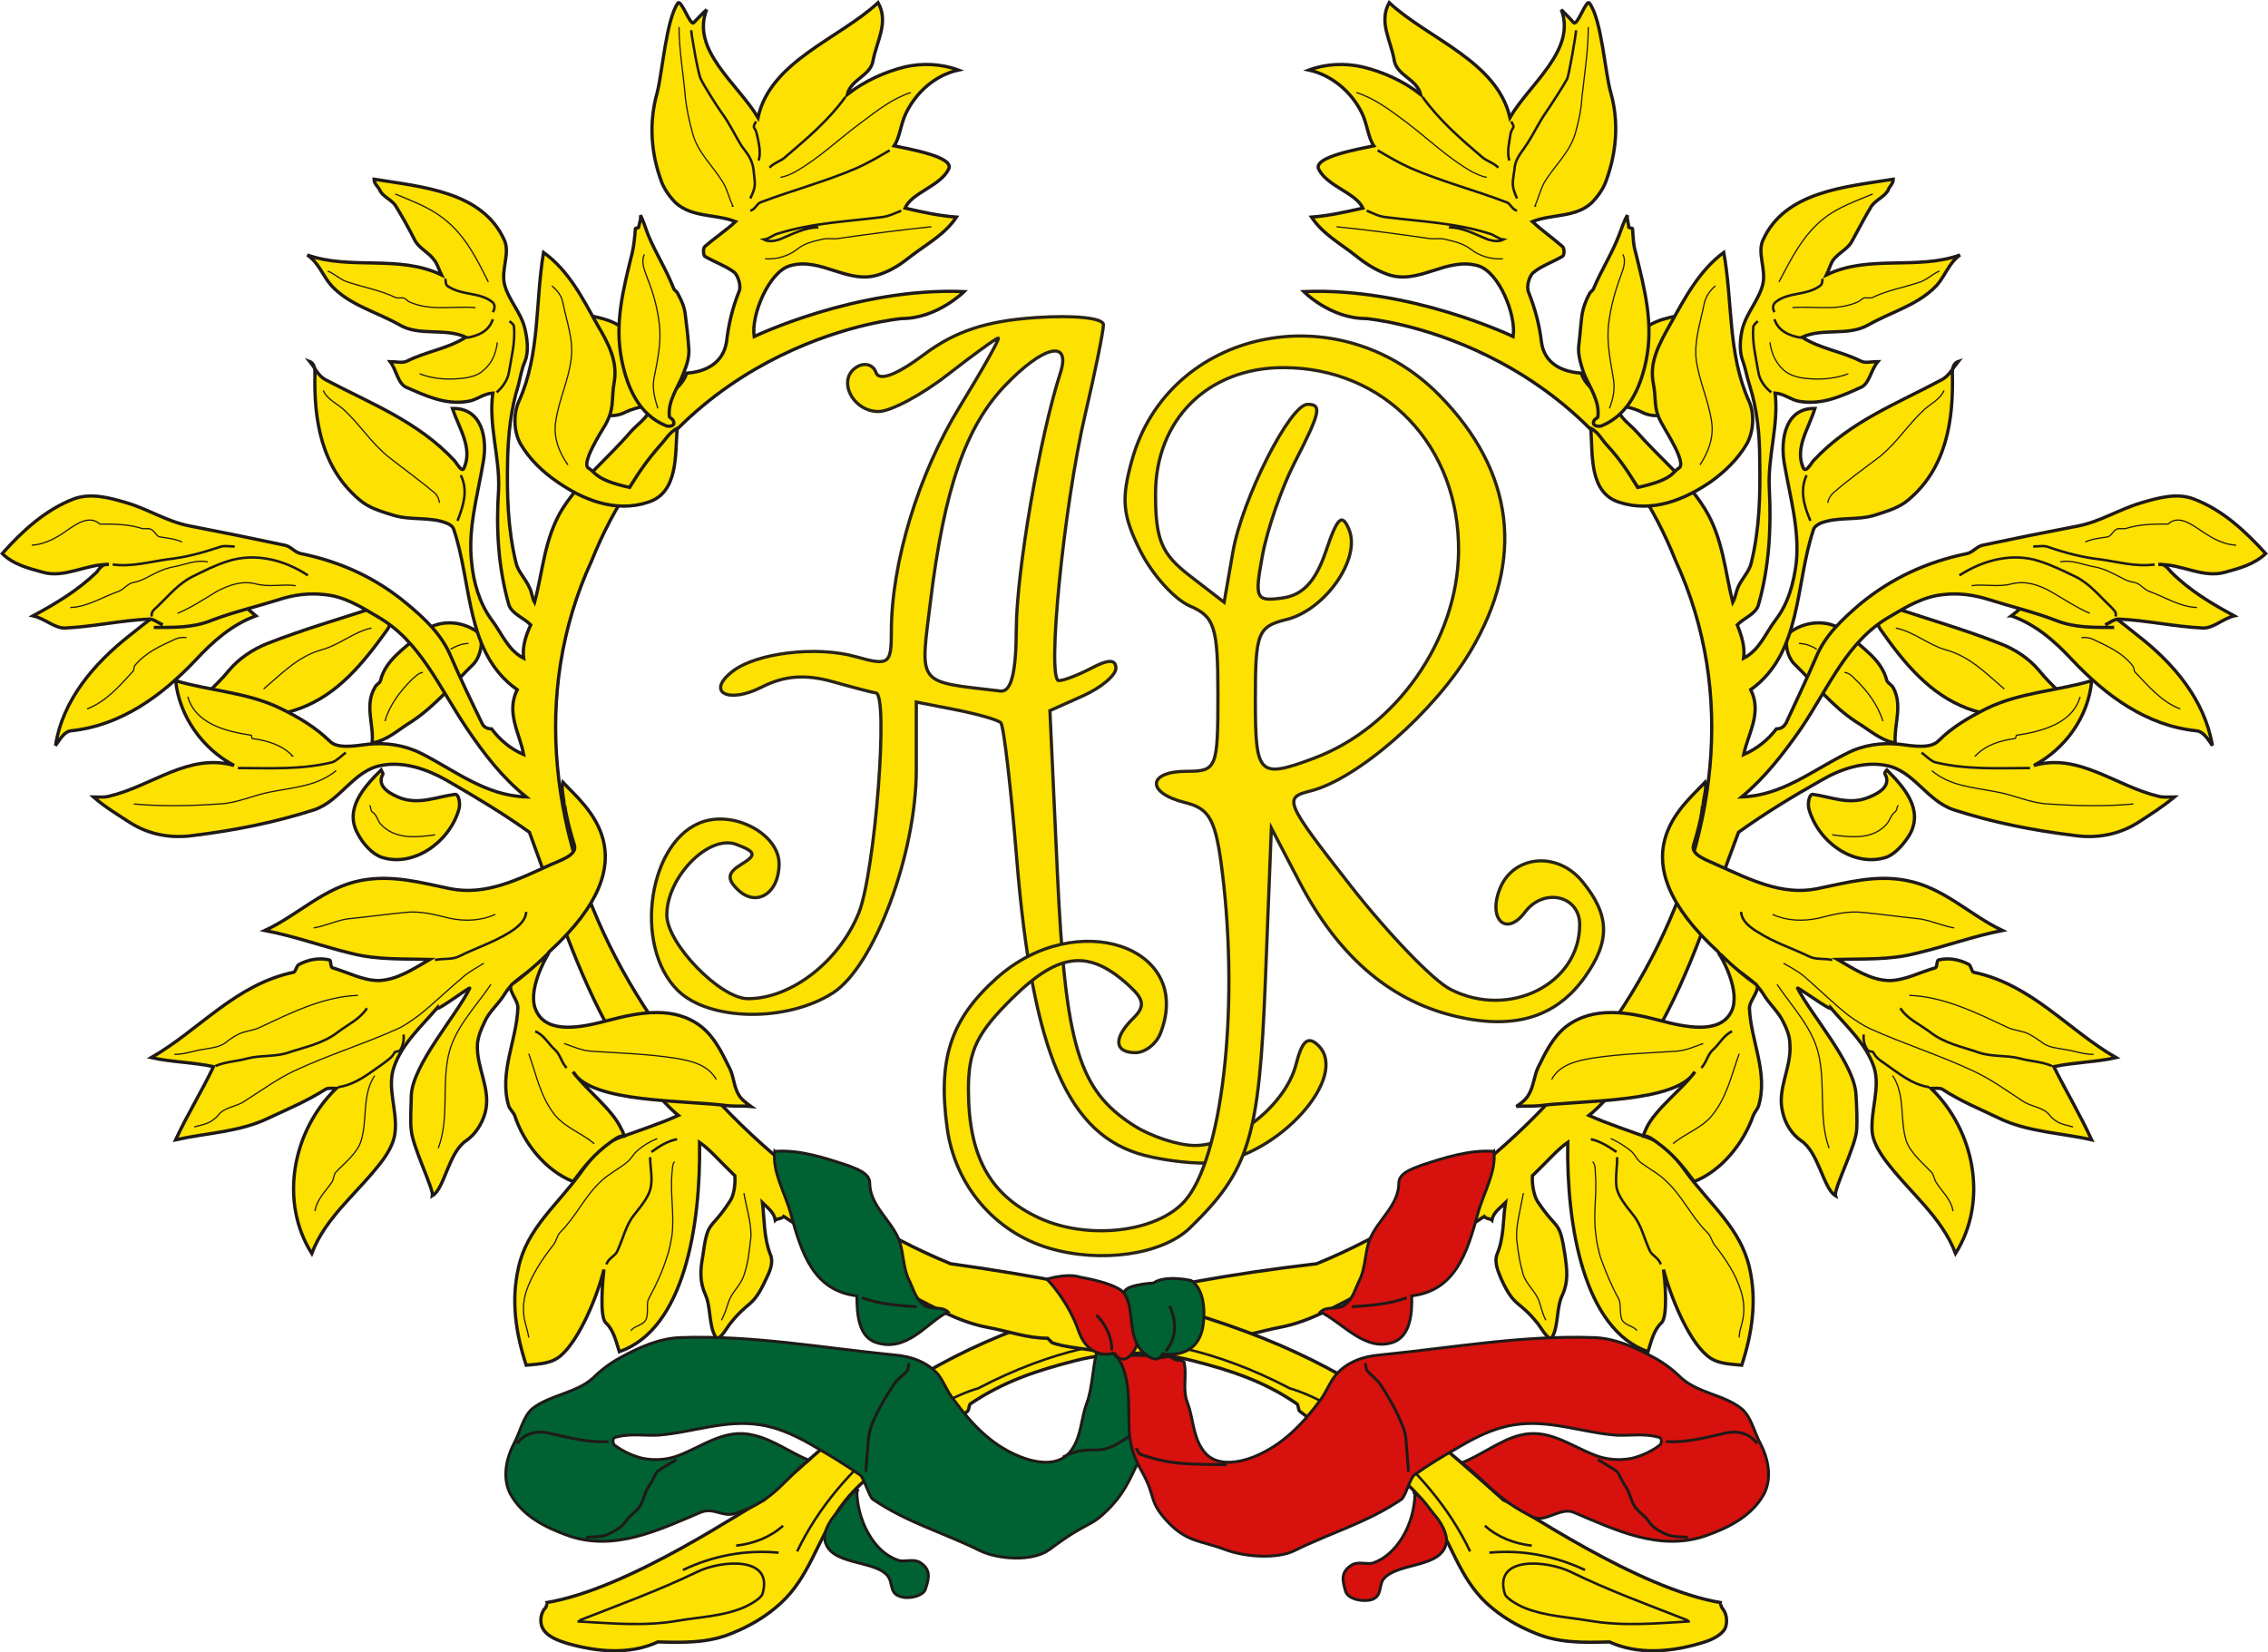 <?xml version="1.0" encoding="UTF-8" standalone="no"?>
<!-- Created with Inkscape (http://www.inkscape.org/) -->

<svg
   xmlns:dc="http://purl.org/dc/elements/1.1/"
   xmlns:cc="http://creativecommons.org/ns#"
   xmlns:rdf="http://www.w3.org/1999/02/22-rdf-syntax-ns#"
   xmlns:svg="http://www.w3.org/2000/svg"
   xmlns="http://www.w3.org/2000/svg"
   xmlns:sodipodi="http://sodipodi.sourceforge.net/DTD/sodipodi-0.dtd"
   xmlns:inkscape="http://www.inkscape.org/namespaces/inkscape"
   width="140.282mm"
   height="102.208mm"
   viewBox="0 0 497.062 362.153"
   id="svg2"
   version="1.1"
   inkscape:version="0.91pre4 r13712"
   sodipodi:docname="Coat of arms of the Portuguese Parliament.svg">
  <defs
     id="defs4">
    <inkscape:perspective
       id="perspective461"
       inkscape:persp3d-origin="251.5748 : 124.01575 : 1"
       inkscape:vp_z="503.1496 : 186.02361 : 1"
       inkscape:vp_y="0 : 999.99997 : 0"
       inkscape:vp_x="0 : 186.02361 : 1"
       sodipodi:type="inkscape:persp3d" />
    <inkscape:perspective
       sodipodi:type="inkscape:persp3d"
       inkscape:vp_x="0 : 0.49999999 : 1"
       inkscape:vp_y="0 : 999.99997 : 0"
       inkscape:vp_z="1 : 0.49999999 : 1"
       inkscape:persp3d-origin="0.5 : 0.33333332 : 1"
       id="perspective3040" />
    <inkscape:perspective
       sodipodi:type="inkscape:persp3d"
       inkscape:vp_x="0 : 0.49999999 : 1"
       inkscape:vp_y="0 : 999.99997 : 0"
       inkscape:vp_z="1 : 0.49999999 : 1"
       inkscape:persp3d-origin="0.5 : 0.33333332 : 1"
       id="perspective3030" />
  </defs>
  <sodipodi:namedview
     id="base"
     pagecolor="#ffffff"
     bordercolor="#666666"
     borderopacity="1.0"
     inkscape:pageopacity="0.0"
     inkscape:pageshadow="2"
     inkscape:zoom="1.4841177"
     inkscape:cx="248.90159"
     inkscape:cy="180.31223"
     inkscape:document-units="px"
     inkscape:current-layer="layer1"
     showgrid="false"
     fit-margin-top="0"
     fit-margin-left="0"
     fit-margin-right="0"
     fit-margin-bottom="0"
     inkscape:window-width="1366"
     inkscape:window-height="705"
     inkscape:window-x="-8"
     inkscape:window-y="-8"
     inkscape:window-maximized="1" />
  <g
     inkscape:label="Camada 1"
     inkscape:groupmode="layer"
     id="layer1"
     transform="translate(-135.931,-188.595)">
    <g
       id="g6329"
       transform="translate(29.698,0)">
      <g
         transform="matrix(3.543307e-5,0,0,3.543307e-5,103.183,183.756)"
         id="_121283992"
         style="clip-rule:evenodd;fill-rule:evenodd;image-rendering:optimizeQuality;shape-rendering:geometricPrecision;text-rendering:geometricPrecision">
        <g
           id="g7">
          <path
             id="_112170328"
             d="m 11784500,3890220 c 226380,75460 448790,139000 671200,226380 95320,35740 182700,95320 242270,166810 83410,103260 178730,174750 258160,270070 -238300,23830 -480570,47660 -702980,-35750 -230350,-87370 -389220,-278010 -536170,-488510 -39720,-59570 -7940,-99290 27800,-146950 3970,-3970 23830,3970 39720,7950 z"
             style="fill:#fde100;stroke:#1f1a17;stroke-width:20320"
             inkscape:connector-curvature="0" />
          <path
             id="_112172656"
             d="m 12527200,3945820 c 154900,55600 270070,158860 377310,274040 206520,218440 456740,405110 766520,436880 43690,3970 71490,51630 99290,91350 -47660,-281990 -238290,-508370 -464680,-683120 -107230,-83410 -202550,-174750 -337590,-210500 -83400,-19860 -162830,-43690 -246240,-27800 -83400,11910 -131060,71490 -194610,119150 z"
             style="fill:#fde100;stroke:#1f1a17;stroke-width:20320"
             inkscape:connector-curvature="0" />
          <path
             id="_112173784"
             d="m 11161000,4045110 c 99290,-71490 250220,-83400 357450,15890 87380,87370 206520,154890 238300,285950 7940,15890 27800,23830 39710,43690 59580,111210 3970,226380 11920,341560 -91350,-15880 -162840,-83400 -242270,-131060 -150920,-99290 -254190,-234330 -381280,-357450 -51630,-51630 -67520,-162840 -23830,-198580 z"
             style="fill:#fde100;stroke:#1f1a17;stroke-width:20320"
             inkscape:connector-curvature="0" />
          <path
             id="_112175240"
             d="m 10013200,2547800 c 23830,-7940 3970,-39710 27800,-39710 -3970,-63550 0,-135040 47660,-182700 83410,-87370 162840,-178720 285960,-214470 107230,-31770 210500,-39710 321700,-51630 23830,-3970 47660,-7940 67520,-19850 -7940,11910 -7940,31770 -11920,43680 -11910,27800 -15880,63550 -23830,95320 -35740,146950 -47650,182700 -111200,317730 -7940,19860 -63550,83410 -75460,103270 -11920,15880 -47660,23830 -59580,39710 -51630,71490 -162830,83410 -230350,51630 -107240,-55600 -158870,-23830 -242270,-119150 -7940,-7940 0,-23830 3970,-23830 z"
             style="fill:#fde100;stroke:#1f1a17;stroke-width:20320"
             inkscape:connector-curvature="0" />
          <path
             id="_112180696"
             d="m 13162700,4017310 c -123120,0 -242270,3970 -361410,-43690 -135040,-51630 -270070,-83400 -409080,-127090 -99290,-31780 -194610,-43690 -289930,-31780 -119150,11920 -226380,75470 -325670,135040 -266100,150920 -377310,436880 -552060,695040 -111210,158860 -222410,301840 -365390,420990 250210,-7940 440850,-166810 651350,-270070 99290,-51630 214460,-67520 325670,-55600 87380,11910 190640,27800 238300,-19860 87370,-87380 190640,-146950 301840,-202560 206530,-99290 432910,-107230 647380,-170780 -19860,222420 -162840,421000 -357450,524260 278010,-79430 504400,127090 770500,190640 31770,7940 63540,3970 99290,3970 -71490,59570 -146950,107230 -226390,158860 -119140,75470 -258150,99300 -393190,79440 -258150,-31780 -500420,-79440 -746660,-158870 -166810,-55600 -246240,-242270 -417020,-274040 -139010,-27800 -285960,23830 -401140,91350 -182690,103260 -345530,202550 -512340,321700 -170780,448790 -281990,845960 -524250,1266950 -59580,107230 -281990,393190 -401140,484540 115180,51630 250210,95320 369360,139010 107240,39710 166810,119150 234330,214460 146950,198590 333620,345540 389220,587810 47660,206520 15880,409070 -47660,603680 -79430,-7940 -154900,-7940 -214470,-59570 -123120,-103260 -230350,-381280 -270070,-532200 11910,71490 27800,293900 -11920,329650 -47650,43680 -63540,115170 -83400,178720 -397160,-139010 -504400,-778440 -496450,-1294750 -63550,43690 -115180,107230 -218440,206520 -3970,59580 11910,127090 31770,158870 127090,190640 135040,103260 170780,337590 11910,87370 19860,158860 -15890,238290 -39710,79440 -23830,190640 -63540,262130 -19860,31780 -63550,-47660 -87380,-79430 -123120,-154890 -142980,-95320 -226380,-274040 -19860,-47660 -47660,-107240 -27800,-158870 43690,-103260 35740,-214470 51630,-317730 -31770,31770 -75460,59580 -83410,107240 -7940,-7950 -59570,-11920 -39710,-27810 -266100,170780 -496460,353480 -766530,480570 -162830,79430 -317730,174750 -504390,210500 -127100,23830 -242270,67520 -373340,67520 l -27800,27800 c -75460,27800 -194610,35740 -274040,51630 -174750,35740 -333620,-7950 -591770,59570 -234330,59580 -440860,127090 -647380,266100 -11910,7950 -7940,39720 -19860,47660 -266100,214470 -583830,305820 -790350,599720 -139010,198580 -186670,424960 -365390,587800 -91350,83400 -194610,142980 -305820,186670 -142980,59570 -297870,55600 -452760,51630 -170780,79430 -373340,63540 -563980,7940 -51630,-15890 -115170,-39720 -142970,-83400 -23830,-31780 -23830,-95320 7940,-131070 7940,-3970 19860,-39710 3970,-35740 524260,-83410 1270920,-607660 1350350,-635460 C 5557030,8751490 6061430,8207380 8229940,7953200 9929800,7258160 11208660,5252490 10450080,3604260 9902000,2222130 8535750,2106950 8535750,2106950 c -222410,0 -385240,-166810 -385240,-166810 659290,-27800 1294750,278020 1294750,278020 19860,-135040 -87380,-397160 -214470,-436880 -198580,-59580 -369360,123120 -563970,51630 -67520,-23830 -131070,-63550 -190640,-111210 -99290,-79430 -206520,-135030 -278010,-242270 107230,-7940 210490,-31770 317730,-55600 -43690,-95320 -222410,-135030 -274050,-242270 -31770,-75460 250220,-123120 341560,-142980 -35740,-51630 -39710,-135030 -75460,-206520 -63540,-127090 -182690,-230360 -325670,-262130 107230,-39720 222410,-43690 329640,-19860 131070,31780 254190,87380 361420,170780 -23830,-95320 -142980,-115170 -162830,-206520 -19860,-127090 -99290,-238300 -31780,-361420 238300,222410 667240,361420 746670,710920 119150,-206520 413050,-417020 317730,-667230 23830,23830 51630,51630 75460,79430 23830,27800 79430,-150920 99290,-119150 75460,103260 95320,428940 131070,552060 51630,182690 35740,369360 -27810,544110 -15880,47660 -51630,99290 -91340,139010 -99290,91350 -246240,67520 -365390,115180 59570,55600 123120,99290 186660,154890 11920,11910 11920,51630 0,59570 -59570,35750 -131060,59580 -178720,99300 -23830,15880 -47660,83400 -31770,123120 39710,99290 67510,202550 79430,305810 15890,131070 123120,186670 246240,194610 43690,127090 178720,142980 230360,238300 27800,51630 75460,83400 111200,123120 142980,162840 309790,293900 424970,480570 111200,182690 123120,385250 170780,575880 15880,-27800 19850,-63540 31770,-91340 23830,-55610 71490,-99290 83400,-154900 51630,-214460 55610,-420990 51630,-635460 0,-158860 -15880,-313760 -63540,-464680 -15890,-47660 -23830,-99290 -39720,-142980 -23830,-59570 -19860,-135030 -3970,-202550 27800,-103260 103260,-178720 127090,-278020 19860,-91340 -35740,-190630 0,-270070 135040,-301840 508370,-329640 806240,-377300 0,27800 -23830,43690 -31770,67520 -19860,39710 -75460,59570 -103260,99290 -43690,71490 -79430,142980 -119150,214470 -23830,47650 -79430,71480 -115180,115170 -19860,27800 -27800,63550 -43690,95320 262130,-127090 560000,-27800 826100,-123120 -67510,47660 -91340,127090 -142980,186670 -115170,123120 -278010,162830 -424960,246240 -127090,71490 -278010,15890 -409080,75460 111210,71490 242270,87380 361420,146950 27800,15890 67520,3970 107230,3970 -43680,51630 -51630,135040 -103260,158870 -115180,51630 -238300,111200 -381270,87370 -51640,-7940 -95320,-47660 -150930,-51630 23830,198580 -47660,393190 -35740,595750 11910,238300 0,476590 -67520,714890 -15890,55600 -87370,79430 -131060,123120 31770,79430 47660,139010 39710,206530 99290,-51630 135040,-154900 198580,-238300 79440,-103260 111210,-230360 127100,-353480 19860,-210490 -39720,-409070 -75460,-619570 -23830,-150920 11910,-337590 190630,-333620 -39710,127090 -127090,246240 -71480,369360 15880,31780 51630,-35740 63540,-47660 226380,-242270 512340,-349500 794330,-500420 43690,-23830 67520,-71490 99290,-111210 -35750,11920 -35750,55610 -35750,71490 7950,289930 -35740,583830 -270070,782410 -59570,51630 -135030,71490 -206520,95320 -111210,35750 -234330,7950 -341560,51630 -7950,3980 -35750,19860 -39720,35750 -115180,337590 -71490,766520 -389220,992910 71490,142980 -15890,270070 -43690,401130 83410,-35740 150930,-91350 202560,-158860 31770,0 47660,-15890 59570,-35750 63550,-139010 127090,-270070 186670,-409080 55600,-135030 162830,-234320 274040,-329640 194610,-158870 409080,-258160 659290,-309790 35750,-7940 59580,-43690 95320,-51630 206520,-43690 385250,-79430 591770,-119150 139010,-27800 254190,-103260 389220,-142980 107240,-31770 222410,-63540 325680,-23830 178720,67520 317730,198580 444820,337590 -71490,67520 -162840,91350 -250210,115180 -139010,39710 -270070,-51630 -413050,-47660 39710,-7950 59570,27800 79430,47660 115180,115180 250210,194610 389220,270070 -67520,15890 -127090,75460 -190640,75460 -174750,-7940 -349500,-47660 -524250,-55600 -27810,0 -55610,23830 -83410,35740 l 55600,15890 z"
             style="fill:#fde100"
             inkscape:connector-curvature="0" />
          <path
             id="_112242952"
             d="m 13162700,4017310 c -123120,0 -242270,3970 -361410,-43690 -135040,-51630 -270070,-83400 -409080,-127090 -99290,-31780 -194610,-43690 -289930,-31780 -119150,11920 -226380,75470 -325670,135040 -266100,150920 -377310,436880 -552060,695040 -111210,158860 -222410,301840 -365390,420990 250210,-7940 440850,-166810 651350,-270070 99290,-51630 214460,-67520 325670,-55600 87380,11910 190640,27800 238300,-19860 87370,-87380 190640,-146950 301840,-202560 206530,-99290 432910,-107230 647380,-170780 -19860,222420 -162840,421000 -357450,524260 278010,-79430 504400,127090 770500,190640 31770,7940 63540,3970 99290,3970 -71490,59570 -146950,107230 -226390,158860 -119140,75470 -258150,99300 -393190,79440 -258150,-31780 -500420,-79440 -746660,-158870 -166810,-55600 -246240,-242270 -417020,-274040 -139010,-27800 -285960,23830 -401140,91350 -182690,103260 -345530,202550 -512340,321700 -170780,448790 -281990,845960 -524250,1266950 -59580,107230 -281990,393190 -401140,484540 115180,51630 250210,95320 369360,139010 107240,39710 166810,119150 234330,214460 146950,198590 333620,345540 389220,587810 47660,206520 15880,409070 -47660,603680 -79430,-7940 -154900,-7940 -214470,-59570 -123120,-103260 -230350,-381280 -270070,-532200 11910,71490 27800,293900 -11920,329650 -47650,43680 -63540,115170 -83400,178720 -397160,-139010 -504400,-778440 -496450,-1294750 -63550,43690 -115180,107230 -218440,206520 -3970,59580 11910,127090 31770,158870 127090,190640 135040,103260 170780,337590 11910,87370 19860,158860 -15890,238290 -39710,79440 -23830,190640 -63540,262130 -19860,31780 -63550,-47660 -87380,-79430 -123120,-154890 -142980,-95320 -226380,-274040 -19860,-47660 -47660,-107240 -27800,-158870 43690,-103260 35740,-214470 51630,-317730 -31770,31770 -75460,59580 -83410,107240 -7940,-7950 -59570,-11920 -39710,-27810 -266100,170780 -496460,353480 -766530,480570 -162830,79430 -317730,174750 -504390,210500 -127100,23830 -242270,67520 -373340,67520 l -27800,27800 c -75460,27800 -194610,35740 -274040,51630 -174750,35740 -333620,-7950 -591770,59570 -234330,59580 -440860,127090 -647380,266100 -11910,7950 -7940,39720 -19860,47660 -266100,214470 -583830,305820 -790350,599720 -139010,198580 -186670,424960 -365390,587800 -91350,83400 -194610,142980 -305820,186670 -142980,59570 -297870,55600 -452760,51630 -170780,79430 -373340,63540 -563980,7940 -51630,-15890 -115170,-39720 -142970,-83400 -23830,-31780 -23830,-95320 7940,-131070 7940,-3970 19860,-39710 3970,-35740 524260,-83410 1270920,-607660 1350350,-635460 C 5557030,8751490 6061430,8207380 8229940,7953200 9929800,7258160 11208660,5252490 10450080,3604260 9902000,2222130 8535750,2106950 8535750,2106950 c -222410,0 -385240,-166810 -385240,-166810 659290,-27800 1294750,278020 1294750,278020 19860,-135040 -87380,-397160 -214470,-436880 -198580,-59580 -369360,123120 -563970,51630 -67520,-23830 -131070,-63550 -190640,-111210 -99290,-79430 -206520,-135030 -278010,-242270 107230,-7940 210490,-31770 317730,-55600 -43690,-95320 -222410,-135030 -274050,-242270 -31770,-75460 250220,-123120 341560,-142980 -35740,-51630 -39710,-135030 -75460,-206520 -63540,-127090 -182690,-230360 -325670,-262130 107230,-39720 222410,-43690 329640,-19860 131070,31780 254190,87380 361420,170780 -23830,-95320 -142980,-115170 -162830,-206520 -19860,-127090 -99290,-238300 -31780,-361420 238300,222410 667240,361420 746670,710920 119150,-206520 413050,-417020 317730,-667230 23830,23830 51630,51630 75460,79430 23830,27800 79430,-150920 99290,-119150 75460,103260 95320,428940 131070,552060 51630,182690 35740,369360 -27810,544110 -15880,47660 -51630,99290 -91340,139010 -99290,91350 -246240,67520 -365390,115180 59570,55600 123120,99290 186660,154890 11920,11910 11920,51630 0,59570 -59570,35750 -131060,59580 -178720,99300 -23830,15880 -47660,83400 -31770,123120 39710,99290 67510,202550 79430,305810 15890,131070 123120,186670 246240,194610 43690,127090 178720,142980 230360,238300 27800,51630 75460,83400 111200,123120 142980,162840 309790,293900 424970,480570 111200,182690 123120,385250 170780,575880 15880,-27800 19850,-63540 31770,-91340 23830,-55610 71490,-99290 83400,-154900 51630,-214460 55610,-420990 51630,-635460 0,-158860 -15880,-313760 -63540,-464680 -15890,-47660 -23830,-99290 -39720,-142980 -23830,-59570 -19860,-135030 -3970,-202550 27800,-103260 103260,-178720 127090,-278020 19860,-91340 -35740,-190630 0,-270070 135040,-301840 508370,-329640 806240,-377300 0,27800 -23830,43690 -31770,67520 -19860,39710 -75460,59570 -103260,99290 -43690,71490 -79430,142980 -119150,214470 -23830,47650 -79430,71480 -115180,115170 -19860,27800 -27800,63550 -43690,95320 262130,-127090 560000,-27800 826100,-123120 -67510,47660 -91340,127090 -142980,186670 -115170,123120 -278010,162830 -424960,246240 -127090,71490 -278010,15890 -409080,75460 111210,71490 242270,87380 361420,146950 27800,15890 67520,3970 107230,3970 -43680,51630 -51630,135040 -103260,158870 -115180,51630 -238300,111200 -381270,87370 -51640,-7940 -95320,-47660 -150930,-51630 23830,198580 -47660,393190 -35740,595750 11910,238300 0,476590 -67520,714890 -15890,55600 -87370,79430 -131060,123120 31770,79430 47660,139010 39710,206530 99290,-51630 135040,-154900 198580,-238300 79440,-103260 111210,-230360 127100,-353480 19860,-210490 -39720,-409070 -75460,-619570 -23830,-150920 11910,-337590 190630,-333620 -39710,127090 -127090,246240 -71480,369360 15880,31780 51630,-35740 63540,-47660 226380,-242270 512340,-349500 794330,-500420 43690,-23830 67520,-71490 99290,-111210 -35750,11920 -35750,55610 -35750,71490 7950,289930 -35740,583830 -270070,782410 -59570,51630 -135030,71490 -206520,95320 -111210,35750 -234330,7950 -341560,51630 -7950,3980 -35750,19860 -39720,35750 -115180,337590 -71490,766520 -389220,992910 71490,142980 -15890,270070 -43690,401130 83410,-35740 150930,-91350 202560,-158860 31770,0 47660,-15890 59570,-35750 63550,-139010 127090,-270070 186670,-409080 55600,-135030 162830,-234320 274040,-329640 194610,-158870 409080,-258160 659290,-309790 35750,-7940 59580,-43690 95320,-51630 206520,-43690 385250,-79430 591770,-119150 139010,-27800 254190,-103260 389220,-142980 107240,-31770 222410,-63540 325680,-23830 178720,67520 317730,198580 444820,337590 -71490,67520 -162840,91350 -250210,115180 -139010,39710 -270070,-51630 -413050,-47660 39710,-7950 59570,27800 79430,47660 115180,115180 250210,194610 389220,270070 -67520,15890 -127090,75460 -190640,75460 -174750,-7940 -349500,-47660 -524250,-55600 -27810,0 -55610,23830 -83410,35740"
             style="fill:none;stroke:#1f1a17;stroke-width:20320"
             inkscape:connector-curvature="0" />
          <path
             id="_112243880"
             d="m 10616900,5117450 c -3970,67520 -31770,170780 -55600,246240 -19860,63550 91340,95320 146950,123120 198580,87380 397160,190640 615600,146950 194610,-39710 361420,-87370 552060,-51630 234320,43690 393190,214470 595740,309790 -182690,35740 -353470,99290 -540140,142980 -158870,39710 -317730,31770 -480570,35740 103260,59580 202550,127090 317730,131070 99290,0 190640,-51640 289930,-79440 7940,-3970 7940,-43680 15890,-47660 63540,-15880 131060,-3970 190640,27810 11910,7940 15880,43680 27800,47650 361420,75470 583830,357450 881700,528230 -123120,27800 -250210,27800 -385250,55600 75460,150930 162840,297880 234330,452770 -190640,-43690 -397170,-47660 -575890,-135030 -115180,-55610 -234330,-103270 -349500,-178730 -15890,-7940 -43690,-3970 -67520,-3970 270070,262130 353470,699010 150920,1020710 -87370,-230350 -285960,-377310 -436880,-579860 -39710,-55600 -75460,-115180 -79430,-178720 -7940,-131070 51630,-270070 11910,-393190 -47660,-142980 -166800,-250220 -266090,-365390 0,19850 -214470,-139010 -206530,-123120 87380,170780 357450,472620 361420,663260 3970,55600 7940,158860 3970,214470 -7940,103260 -142980,365390 -131060,405100 -75460,-43680 -103270,-270070 -214470,-341560 -51630,-35740 -95320,-99290 -111210,-170780 -39710,-146950 55610,-278010 43690,-424960 0,-47660 -19860,-95320 -39720,-135040 -31770,-67520 -87370,-111200 -127090,-178720 -67520,-107240 -194610,-142980 -278010,-258160 -639430,-587800 -214470,-901560 -79430,-1048510 11910,39720 -11920,103260 -11920,139010 l -3970,3970 z"
             style="fill:#fde100;stroke:#1f1a17;stroke-width:20320"
             inkscape:connector-curvature="0" />
          <path
             id="_112245608"
             d="m 9925820,2786100 c 11910,162840 -11920,397170 174750,456740 206520,67520 405100,-15890 567940,-127090 83400,-59580 166810,-139010 222410,-234330 43690,-79430 47660,-190640 11920,-266100 -131070,-293900 -99290,-611630 -154900,-917450 -154890,115180 -242270,285960 -333610,448800 -59580,107230 -127100,222410 -103270,353470 23830,119150 -3970,158870 59580,266100 19860,39720 150920,238300 99290,266100 -43690,27800 -35750,71490 -254190,119150 -63540,-103260 -107230,-170780 -190630,-262130 -27810,-27800 -51640,-79430 -99290,-103260 z"
             style="fill:#fde100;stroke:#1f1a17;stroke-width:20320"
             inkscape:connector-curvature="0" />
          <path
             id="_112245424"
             d="m 9945670,2738440 c 3980,-11910 23830,-15880 23830,-23830 11920,-99290 -51630,-182690 -87370,-270070 -15890,-47660 -35750,-107230 -31780,-162840 7950,-63540 11920,-127090 19860,-190630 7950,-51630 23830,-95320 47660,-139010 7950,-11920 19860,-19860 23830,-27800 47660,-115180 115180,-218440 158870,-333620 15880,-39720 27800,-83400 51630,-123120 -3970,27800 7940,51630 7940,75460 3970,3970 23830,3970 23830,7940 3970,51640 3970,99300 19860,150930 55600,226380 111210,436880 63550,667230 -35750,170780 -111210,333620 -274050,401140 -23830,7940 -63540,0 -47660,-31780 z"
             style="fill:#fde100;stroke:#1f1a17;stroke-width:20320"
             inkscape:connector-curvature="0" />
          <path
             id="_112177104"
             d="m 10720100,6038870 c 15890,19860 135040,230350 75460,353470 -71490,146950 -293900,95320 -444820,55610 -194610,-51630 -409080,-91350 -579860,39710 -83400,67520 -127090,162840 -170780,250220 -23830,47660 -27800,119150 -59570,170780 -15890,27800 -43690,51630 -75460,71490 47660,-3980 91340,0 139000,-3980 266100,-35740 849930,-15880 965110,-210490 -71490,103260 -250210,234320 -301840,353470 -3980,11920 -15890,31780 -15890,43690 27800,-3970 67520,27800 83400,39720 99290,71490 158870,146950 230360,242270 170780,-67520 305810,-238300 365390,-409080 3970,-11920 27800,-43690 31770,-55600 63550,-206530 -47660,-405110 -55600,-607660 0,-51630 79430,-123120 35740,-150930 -55600,-39710 -131060,-99290 -210490,-178720 l -11920,-3970 z"
             style="fill:#fde100;stroke:#1f1a17;stroke-width:20320"
             inkscape:connector-curvature="0" />
          <path
             id="_112178496"
             d="m 11744800,4922840 c 47660,83400 -59570,131060 -115180,150920 -111200,39720 -218430,-7940 -329640,-23830 -23830,-3970 -35750,59580 -23830,95320 59570,202560 278010,357450 476600,293900 55600,-19860 111200,-83400 146950,-142980 83400,-154890 -35750,-289930 -142980,-397160 -7950,7940 -15890,19860 -11920,23830 z"
             style="fill:#fde100;stroke:#1f1a17;stroke-width:20320"
             inkscape:connector-curvature="0" />
        </g>
        <g
           id="g20">
          <path
             id="_112179808"
             d="m 8607230,1066390 c 67520,39710 135040,79430 206530,111200 194610,83410 393190,135040 591770,210500 23830,7940 31770,43690 63550,51630"
             style="fill:none;stroke:#1f1a17;stroke-width:15240"
             inkscape:connector-curvature="0" />
          <path
             id="_111952952"
             d="m 9834470,323690 c 0,23830 -43690,278010 -55610,301840 -23820,43690 -103260,166810 -131060,206530 -51630,75460 -75460,135030 -127090,210500 -35750,51630 -63550,83400 -67520,142970 -11910,91350 -19860,95320 15890,178730"
             style="fill:none;stroke:#1f1a17;stroke-width:15240"
             inkscape:connector-curvature="0" />
          <path
             id="_112179648"
             d="m 9433330,887660 c 27800,47660 7950,27800 -3970,75460 -7940,55610 -23830,111210 -7940,166810"
             style="fill:none;stroke:#1f1a17;stroke-width:15240"
             inkscape:connector-curvature="0" />
          <path
             id="_111955208"
             d="m 8885250,736740 c 103260,142980 230350,254180 365390,369360 31770,27800 71490,35750 103260,67520"
             style="fill:none;stroke:#1f1a17;stroke-width:15240"
             inkscape:connector-curvature="0" />
          <path
             id="_111960672"
             d="m 8539720,1439720 c 39710,15890 75460,35740 115170,39710 222410,27810 436880,35750 647380,103270 27800,7940 51630,31770 83400,35740 -31770,15890 -63540,7950 -95320,0 -79430,-31770 -154890,-75460 -242270,-75460"
             style="fill:none;stroke:#1f1a17;stroke-width:15240"
             inkscape:connector-curvature="0" />
          <path
             id="_111961992"
             d="m 11359600,1860710 c -3970,15890 0,31770 -15880,43690 -87380,63550 -198580,35740 -278020,103260 -15880,15890 -15880,39720 -3970,59580"
             style="fill:none;stroke:#1f1a17;stroke-width:15240"
             inkscape:connector-curvature="0" />
          <path
             id="_111960528"
             d="m 11228500,2226100 c -71490,-11910 -142980,-39710 -166810,-115180"
             style="fill:none;stroke:#1f1a17;stroke-width:15240"
             inkscape:connector-curvature="0" />
          <path
             id="_111882640"
             d="m 11041800,2563690 c -39710,-31770 -71490,-75460 -79430,-123120 -15890,-95320 -39720,-186670 -31770,-281990 3970,-15880 15880,-23830 27800,-35740"
             style="fill:none;stroke:#1f1a17;stroke-width:15240"
             inkscape:connector-curvature="0" />
          <path
             id="_111882496"
             d="m 11260300,3076030 c -43680,91350 -15880,190640 23830,281990"
             style="fill:none;stroke:#1f1a17;stroke-width:15240"
             inkscape:connector-curvature="0" />
          <path
             id="_111885008"
             d="m 13412900,3628090 c -115180,15880 -222410,-15890 -337590,-31770 -107240,-11920 -214470,-39720 -317730,-75470 -27800,-11910 -63550,-3970 -95320,-3970"
             style="fill:none;stroke:#1f1a17;stroke-width:15240"
             inkscape:connector-curvature="0" />
          <path
             id="_111886392"
             d="m 13170600,3949790 c 11910,-27800 -15890,-43690 -27800,-59570 -71490,-67520 -131070,-142980 -218440,-186670 -75460,-35750 -146950,-71490 -222410,-95320 -166810,-55600 -349510,-7940 -496460,87380"
             style="fill:none;stroke:#1f1a17;stroke-width:15240"
             inkscape:connector-curvature="0" />
          <path
             id="_111884864"
             d="m 12642400,4887100 c -198580,0 -389220,11910 -587800,-35750 -31770,-11910 -55600,-39720 -83400,-59570"
             style="fill:none;stroke:#1f1a17;stroke-width:15240"
             inkscape:connector-curvature="0" />
          <path
             id="_111966352"
             d="m 11419200,6074610 c -47660,-11910 -103260,0 -146950,-23830 -107240,-51630 -210500,-83400 -309790,-146950 -47660,-27800 -103260,-67510 -107230,-127090"
             style="fill:none;stroke:#1f1a17;stroke-width:15240"
             inkscape:connector-curvature="0" />
          <path
             id="_111967712"
             d="m 12777500,6729930 c -63550,-27800 -131070,-27800 -202560,-47660 -79430,-19850 -170780,-7940 -250210,-35740 -103260,-35750 -210500,-55600 -301840,-127090 -63550,-47660 -139010,-79440 -182700,-146950"
             style="fill:none;stroke:#1f1a17;stroke-width:15240"
             inkscape:connector-curvature="0" />
          <path
             id="_111969200"
             d="m 12018900,6861000 c -107230,-15890 -190630,-87380 -281980,-150920 -23830,-15890 -47660,-31780 -63550,-63550 -3970,-7940 -27800,-3970 -35740,-15890 -19860,-27800 -27800,-59570 -23830,-95320"
             style="fill:none;stroke:#1f1a17;stroke-width:15240"
             inkscape:connector-curvature="0" />
          <path
             id="_111970480"
             d="m 10358700,7957170 c -11910,-39720 -51630,-51630 -67510,-83410 -35750,-75460 -51640,-158860 -103270,-222410 -43690,-55600 -91340,-111200 -103260,-170780 -7940,-59570 3970,-123120 3970,-186660"
             style="fill:none;stroke:#1f1a17;stroke-width:15240"
             inkscape:connector-curvature="0" />
          <path
             id="_111966208"
             d="m 10084700,7262130 c -51630,-35740 -103260,-67520 -158860,-79430"
             style="fill:none;stroke:#1f1a17;stroke-width:15240"
             inkscape:connector-curvature="0" />
          <path
             id="_111972728"
             d="m 10608900,6741850 c 31770,-31770 39710,-83410 71490,-111210 43680,-39710 67510,-91350 119140,-115170"
             style="fill:none;stroke:#1f1a17;stroke-width:15240"
             inkscape:connector-curvature="0" />
        </g>
        <g
           id="g40">
          <path
             id="_111973848"
             d="m 8476170,708940 c 111210,35740 206520,107230 301840,178720 142980,107240 262130,226380 417030,313760 27800,11920 55600,27800 87370,31770"
             style="fill:none;stroke:#1f1a17;stroke-width:7620"
             inkscape:connector-curvature="0" />
          <path
             id="_111975496"
             d="m 8353050,1539010 c 190640,19860 373330,43690 563970,71490 39720,7940 79430,-3970 115180,7940 51630,11920 103260,23830 150920,59580 55600,43680 127090,63540 198580,59570"
             style="fill:none;stroke:#1f1a17;stroke-width:7620"
             inkscape:connector-curvature="0" />
          <path
             id="_111976984"
             d="m 9909930,303830 c 0,146950 -23830,293900 -39720,440850 -3970,71490 -19860,142980 -39710,214470 -35750,123120 -131070,202550 -194610,309790 -23830,47660 -35750,95320 -55610,142980 0,0 3980,0 7950,0"
             style="fill:none;stroke:#1f1a17;stroke-width:7620"
             inkscape:connector-curvature="0" />
          <path
             id="_111978552"
             d="m 10124400,1709790 c 23830,51630 -3970,103260 -19860,150920 -31770,87380 -55600,178730 -67520,270070 -15890,115180 7940,226390 27800,345530 11920,63550 0,123130 -23830,186670"
             style="fill:none;stroke:#1f1a17;stroke-width:7620"
             inkscape:connector-curvature="0" />
          <path
             id="_111973704"
             d="m 11669400,1336460 c -103260,43680 -210500,79430 -301840,150920 -131070,103260 -202560,250210 -278020,393190"
             style="fill:none;stroke:#1f1a17;stroke-width:7620"
             inkscape:connector-curvature="0" />
          <path
             id="_111980432"
             d="m 12082400,1813050 c -47660,19860 -83400,59580 -131060,71490 -95320,31770 -190640,47660 -281990,91350 -15890,7940 -39720,0 -55600,3970 -11920,3970 -23830,19860 -35750,23830 -131060,59570 -270070,23830 -405100,35750"
             style="fill:none;stroke:#1f1a17;stroke-width:7620"
             inkscape:connector-curvature="0" />
          <path
             id="_111982184"
             d="m 12110200,2551780 c -23830,55600 -79430,79430 -123120,119140 -99290,91350 -166810,202560 -274040,289930 -99290,75460 -194610,142980 -289930,226390 -15890,15880 -27800,35740 -31770,59570"
             style="fill:none;stroke:#1f1a17;stroke-width:7620"
             inkscape:connector-curvature="0" />
          <path
             id="_111982040"
             d="m 12984000,3489080 c 43690,-19860 87380,-23830 139010,-31770 19860,-3970 35740,-39720 55600,-47660 15890,-7940 39720,0 55600,-3970 87380,-27800 174760,-27800 262130,-27800 71490,-67520 166810,19850 238300,63540 55600,35750 115180,63550 182690,67520"
             style="fill:none;stroke:#1f1a17;stroke-width:7620"
             inkscape:connector-curvature="0" />
          <path
             id="_111984040"
             d="m 12829100,3612200 c 75460,-15880 142980,19860 218440,31770 59570,11920 107230,39720 162830,67520 19860,11920 47660,23830 79440,27800 35740,7950 55600,43690 91340,55610 99290,35740 186670,95320 293900,99290"
             style="fill:none;stroke:#1f1a17;stroke-width:7620"
             inkscape:connector-curvature="0" />
          <path
             id="_111985608"
             d="m 12281000,3759150 c 83410,-11910 162840,11920 250220,-11910 87370,-19860 166800,7940 238290,47660 83410,47660 158870,99290 242270,135030"
             style="fill:none;stroke:#1f1a17;stroke-width:7620"
             inkscape:connector-curvature="0" />
          <path
             id="_111986984"
             d="m 12960100,4080850 c 19860,-3970 47660,0 67520,7950 91350,43690 186670,83400 250210,166810 7940,7940 7940,31770 11920,35740 87370,91350 166810,186670 281980,230360"
             style="fill:none;stroke:#1f1a17;stroke-width:7620"
             inkscape:connector-curvature="0" />
          <path
             id="_111983896"
             d="m 11812300,4021280 c 115180,23830 198580,103260 309790,135040 146950,39710 250210,146950 361420,242260"
             style="fill:none;stroke:#1f1a17;stroke-width:7620"
             inkscape:connector-curvature="0" />
          <path
             id="_111989072"
             d="m 12952200,4446240 c -47660,166810 -238300,214470 -393190,238300 -3980,0 -3980,19860 -7950,19860 -91340,11920 -182690,39720 -246240,107230 0,0 3970,0 3970,0"
             style="fill:none;stroke:#1f1a17;stroke-width:7620"
             inkscape:connector-curvature="0" />
          <path
             id="_111990536"
             d="m 13281800,5109510 c -174750,15880 -349500,11910 -524250,0 -111210,-3970 -210500,-55610 -325680,-75460 -142970,-27810 -285950,-35750 -397160,-131070"
             style="fill:none;stroke:#1f1a17;stroke-width:7620"
             inkscape:connector-curvature="0" />
          <path
             id="_111991912"
             d="m 11828200,5117450 c -11920,11920 -7950,35750 -23830,43690 -23830,19860 -27800,47660 -47660,71490 -87380,99290 -218440,83400 -337590,67520 3970,0 7940,0 7940,0"
             style="fill:none;stroke:#1f1a17;stroke-width:7620"
             inkscape:connector-curvature="0" />
          <path
             id="_111993400"
             d="m 12173800,5876030 c -71490,-11910 -139010,-43690 -210500,-55600 -115180,-11920 -230350,-27800 -349500,-39720 -99290,-11910 -186670,11920 -281990,35750 -95320,19860 -194610,15880 -281980,-23830"
             style="fill:none;stroke:#1f1a17;stroke-width:7620"
             inkscape:connector-curvature="0" />
          <path
             id="_111994680"
             d="m 13035600,6658440 c -67520,0 -123120,-23830 -186660,-31770 -43690,-7940 -87380,-11910 -123130,-35740 -39710,-27810 -71480,-51640 -111200,-67520 -35750,-11920 -75460,-15890 -111210,-31770 -194610,-91350 -393190,-190640 -607660,-198590"
             style="fill:none;stroke:#1f1a17;stroke-width:7620"
             inkscape:connector-curvature="0" />
          <path
             id="_111990392"
             d="m 12908500,7107240 c -51630,-15890 -99290,-15890 -146950,-75460 -39720,-47660 -107230,-47660 -162840,-83410 -103260,-67510 -194610,-135030 -305810,-186660 -210500,-99290 -428940,-166810 -639440,-262130 -43680,-19860 -91340,-51630 -135030,-83410 -95320,-75460 -174750,-154890 -266100,-234320 -39720,-35750 -87380,-59580 -135040,-87380"
             style="fill:none;stroke:#1f1a17;stroke-width:7620"
             inkscape:connector-curvature="0" />
          <path
             id="_111997376"
             d="m 11792500,6789510 c 79430,119150 43690,270070 83410,401130 27800,79440 99290,135040 158860,198580 7940,7950 15890,39720 23830,55610 35750,59570 95320,107230 107240,182690"
             style="fill:none;stroke:#1f1a17;stroke-width:7620"
             inkscape:connector-curvature="0" />
          <path
             id="_111997232"
             d="m 11077600,6225540 c 99290,146950 230350,278010 262130,456730 35740,186670 -3980,377310 59570,556030"
             style="fill:none;stroke:#1f1a17;stroke-width:7620"
             inkscape:connector-curvature="0" />
          <path
             id="_111999256"
             d="m 10620900,6590930 c -55600,19850 -107230,43680 -166810,47660 -174750,11910 -345530,15880 -524250,43680 -91350,15890 -198580,39720 -246240,131070"
             style="fill:none;stroke:#1f1a17;stroke-width:7620"
             inkscape:connector-curvature="0" />
          <path
             id="_112000808"
             d="m 10843300,6654470 c -47660,131070 -75460,270070 -170780,385250 -63540,75460 -162840,107230 -238300,170780"
             style="fill:none;stroke:#1f1a17;stroke-width:7620"
             inkscape:connector-curvature="0" />
          <path
             id="_112001472"
             d="m 10048900,7178730 c 43680,19860 83400,43690 123120,75460 23830,19860 35740,47660 55600,67520 55600,43680 115180,71490 162840,119150 103260,95310 154890,218440 254180,317730 23830,19850 27800,55600 47660,79430 71490,91350 131060,182690 162840,285960 19860,63540 23830,135030 3970,202550 -7940,31770 -15890,55600 -15890,83400"
             style="fill:none;stroke:#1f1a17;stroke-width:7620"
             inkscape:connector-curvature="0" />
          <path
             id="_112003304"
             d="m 9937730,7321710 c 15890,19850 15890,47660 15890,71490 11910,127090 -15890,254180 3970,385240 3970,43690 15880,91350 27800,135040 31770,87380 63550,166810 111210,254180 15880,27810 7940,71490 15880,111210 7950,55600 63550,51630 95320,83400 0,0 0,-3970 0,-3970"
             style="fill:none;stroke:#1f1a17;stroke-width:7620"
             inkscape:connector-curvature="0" />
          <path
             id="_112004136"
             d="m 9508790,7516320 c -19850,111200 -51630,214460 -39710,301840 7940,71490 19860,139010 39710,206530 23830,63540 79440,103260 99290,166800 11920,35750 19860,75470 39720,111210"
             style="fill:none;stroke:#1f1a17;stroke-width:7620"
             inkscape:connector-curvature="0" />
          <path
             id="_112005416"
             d="m 10696300,1904400 c -31770,27800 -55600,59570 -67520,103260 -23830,119150 -63540,230360 -51630,349510 15890,131060 75460,250210 95320,385240 15890,99290 -19860,190640 -71490,270080"
             style="fill:none;stroke:#1f1a17;stroke-width:7620"
             inkscape:connector-curvature="0" />
          <path
             id="_112006696"
             d="m 11033900,2253900 c 7940,67520 35740,127100 83400,170780 31780,27800 67520,39720 103270,47660 99290,15890 202550,11920 297870,-23830"
             style="fill:none;stroke:#1f1a17;stroke-width:7620"
             inkscape:connector-curvature="0" />
          <path
             id="_112003992"
             d="m 11212600,4116600 c 39720,0 79440,15890 111210,35740"
             style="fill:none;stroke:#1f1a17;stroke-width:7620"
             inkscape:connector-curvature="0" />
          <path
             id="_112008848"
             d="m 11494600,4295320 c 31770,3970 51630,27800 67520,43690 75460,71490 139000,158870 170780,258160"
             style="fill:none;stroke:#1f1a17;stroke-width:7620"
             inkscape:connector-curvature="0" />
        </g>
        <g
           id="g71">
          <path
             id="_112009808"
             d="m 3674470,10157500 c 242270,-95320 484540,-182690 722840,-297870 142970,-71490 476590,-103260 405100,135040 -7940,27800 -75460,67510 -123120,87370 -127090,51630 -262130,55600 -401130,79430 -206530,35750 -409080,15890 -619580,3980 15890,3970 15890,-7950 15890,-7950 z"
             style="fill:#fde100;stroke:#1f1a17;stroke-width:15240"
             inkscape:connector-curvature="0" />
          <path
             id="_112010672"
             d="m 4309930,9847660 c 182690,-87370 385250,-127090 591770,-107230"
             style="fill:none;stroke:#1f1a17;stroke-width:15240"
             inkscape:connector-curvature="0" />
          <path
             id="_112011656"
             d="m 4639570,9696740 c 107240,-11910 210500,-51630 289930,-123120"
             style="fill:none;stroke:#1f1a17;stroke-width:15240"
             inkscape:connector-curvature="0" />
          <path
             id="_112012744"
             d="m 5016880,9732490 c 262130,-552060 830070,-925390 1120000,-1008800 468650,-246240 865820,-301840 977020,-274040"
             style="fill:none;stroke:#1f1a17;stroke-width:15240"
             inkscape:connector-curvature="0" />
        </g>
      </g>
      <g
         transform="matrix(3.543307e-5,0,0,3.543307e-5,103.183,183.756)"
         id="_347948984"
         style="clip-rule:evenodd;fill-rule:evenodd;image-rendering:optimizeQuality;shape-rendering:geometricPrecision;text-rendering:geometricPrecision">
        <g
           id="g78">
          <path
             id="_112014072"
             d="m 2415460,3890220 c -230350,75460 -452760,139000 -675180,226380 -91340,35740 -178720,95320 -238290,166810 -83410,103260 -182700,174750 -258160,270070 234330,23830 476600,47660 699010,-35750 234320,-87370 389220,-278010 540140,-488510 39720,-59570 3970,-99290 -31770,-146950 0,-3970 -23830,3970 -35750,7950 z"
             style="fill:#fde100;stroke:#1f1a17;stroke-width:20320"
             inkscape:connector-curvature="0" />
          <path
             id="_112015376"
             d="m 1668790,3945820 c -150920,55600 -266090,158860 -373330,274040 -206520,218440 -460710,405110 -770490,436880 -39720,3970 -67520,51630 -95320,91350 43680,-281990 238290,-508370 460710,-683120 107230,-83410 206520,-174750 341560,-210500 79430,-19860 158860,-43690 246240,-27800 79430,11910 131060,71490 190630,119150 z"
             style="fill:#fde100;stroke:#1f1a17;stroke-width:20320"
             inkscape:connector-curvature="0" />
          <path
             id="_112016504"
             d="m 3039010,4045110 c -99290,-71490 -250220,-83400 -357450,15890 -91350,87370 -210500,154890 -242270,285950 -3970,15890 -27800,23830 -35740,43690 -63550,111210 -3970,226380 -15890,341560 95320,-15880 162840,-83400 242270,-131060 150920,-99290 258160,-234330 385250,-357450 47660,-51630 67520,-162840 23830,-198580 z"
             style="fill:#fde100;stroke:#1f1a17;stroke-width:20320"
             inkscape:connector-curvature="0" />
          <path
             id="_112017632"
             d="m 4182840,2547800 c -19860,-7940 -3970,-39710 -27800,-39710 7940,-63550 0,-135040 -43690,-182700 -83410,-87370 -162840,-178720 -285960,-214470 -107230,-31770 -214470,-39710 -321700,-51630 -23830,-3970 -47660,-7940 -71490,-19850 11910,11910 11910,31770 15890,43680 7940,27800 15880,63550 23830,95320 31770,146950 47650,182700 107230,317730 11910,19860 67520,83410 79430,103270 7950,15880 47660,23830 59580,39710 51630,71490 158860,83410 226380,51630 111210,-55600 162840,-23830 246240,-119150 3970,-7940 -3970,-23830 -7940,-23830 z"
             style="fill:#fde100;stroke:#1f1a17;stroke-width:20320"
             inkscape:connector-curvature="0" />
          <path
             id="_112027288"
             d="m 1037310,4017310 c 119140,0 242270,3970 357440,-43690 135040,-51630 274040,-83400 413050,-127090 95320,-31780 190640,-43690 289930,-31780 119150,11920 222410,75470 321700,135040 266100,150920 381280,436880 556030,695040 107240,158860 218440,301840 365390,420990 -254180,-7940 -444820,-166810 -651350,-270070 -103260,-51630 -218440,-67520 -329640,-55600 -87380,11910 -190640,27800 -234330,-19860 -91350,-87380 -190640,-146950 -305810,-202560 -202560,-99290 -432910,-107230 -647380,-170780 23830,222420 166810,421000 361420,524260 -281990,-79430 -504400,127090 -774470,190640 -31770,7940 -63540,3970 -95320,3970 67520,59570 146950,107230 226390,158860 119140,75470 254180,99300 393190,79440 254180,-31780 500420,-79440 746660,-158870 162840,-55600 242270,-242270 413050,-274040 139010,-27800 285960,23830 405110,91350 178720,103260 345530,202550 512340,321700 166810,448790 281990,845960 520280,1266950 63550,107230 285960,393190 401140,484540 -115180,51630 -250210,95320 -369360,139010 -103270,39710 -166810,119150 -234330,214460 -142980,198590 -333620,345540 -385250,587810 -47660,206520 -15880,409070 47660,603680 79430,-7940 154900,-7940 214470,-59570 119150,-103260 230350,-381280 266100,-532200 -7940,71490 -27800,293900 11910,329650 47660,43680 63550,115170 83410,178720 401130,-139010 504400,-778440 496450,-1294750 63550,43690 115180,107230 218440,206520 3970,59580 -7940,127090 -31770,158870 -123120,190640 -135040,103260 -166810,337590 -15890,87370 -19860,158860 15890,238290 35740,79440 19850,190640 63540,262130 19860,31780 63550,-47660 87380,-79430 123120,-154890 139010,-95320 222410,-274040 23830,-47660 51630,-107240 27800,-158870 -39720,-103260 -35740,-214470 -47660,-317730 31770,31770 71490,59580 79430,107240 7950,-7950 63550,-11920 43690,-27810 266100,170780 492480,353480 766530,480570 162830,79430 313760,174750 500420,210500 131070,23830 246240,67520 373340,67520 l 27800,27800 c 75460,27800 194610,35740 278010,51630 170780,35740 333620,-7950 591770,59570 234330,59580 440860,127090 643410,266100 11910,7950 7940,39720 19860,47660 270070,214470 587800,305820 794320,599720 139010,198580 186670,424960 361420,587800 91350,83400 194610,142980 305820,186670 142980,59570 297870,55600 452760,51630 174750,79430 377310,63540 563970,7940 55610,-15890 115180,-39720 146950,-83400 19860,-31780 19860,-95320 -11910,-131070 -3970,-3970 -19860,-39710 -3970,-35740 C 10211770,9966810 9469080,9442560 9385670,9414760 8642980,8751490 8098870,8251070 5966100,7953200 4270210,7258160 2987380,5252490 3745960,3604260 4298010,2222130 5664260,2106950 5664260,2106950 c 218440,0 385240,-166810 385240,-166810 -663260,-27800 -1298720,278020 -1298720,278020 -19860,-135040 91350,-397160 218440,-436880 194610,-59580 365390,123120 560000,51630 71490,-23830 131060,-63550 190640,-111210 103260,-79430 210490,-135030 281980,-242270 -107230,-7940 -214460,-31770 -317730,-55600 39720,-95320 218440,-135030 270070,-242270 35750,-75460 -246240,-123120 -337580,-142980 35740,-51630 39710,-135030 75460,-206520 63540,-127090 178720,-230360 321700,-262130 -107240,-39720 -222410,-43690 -329650,-19860 -127090,31780 -250210,87380 -357440,170780 23830,-95320 142980,-115170 158860,-206520 23830,-127090 99290,-238300 31780,-361420 -238300,222410 -667240,361420 -742700,710920 -123120,-206520 -417020,-417020 -317730,-667230 -27800,23830 -51630,51630 -79430,79430 -19860,27800 -79440,-150920 -99290,-119150 -71490,103260 -95320,428940 -127100,552060 -51630,182690 -39710,369360 23830,544110 15890,47660 51640,99290 91350,139010 103260,91350 246240,67520 369360,115180 -59570,55600 -127090,99290 -190640,154890 -11910,11910 -7940,51630 0,59570 59580,35750 131070,59580 182700,99300 19860,15880 47660,83400 27800,123120 -39720,99290 -63540,202550 -75460,305810 -19860,131070 -127090,186670 -246240,194610 -43690,127090 -178720,142980 -230360,238300 -31770,51630 -79430,83400 -115170,123120 -139010,162840 -305820,293900 -424970,480570 -111200,182690 -119150,385250 -170780,575880 -15880,-27800 -15880,-63540 -31770,-91340 -23830,-55610 -71490,-99290 -83400,-154900 -51640,-214460 -55610,-420990 -51640,-635460 3980,-158860 19860,-313760 67520,-464680 11920,-47660 19860,-99290 39720,-142980 23830,-59570 15880,-135030 0,-202550 -23830,-103260 -103260,-178720 -127090,-278020 -19860,-91340 35740,-190630 0,-270070 -135040,-301840 -508370,-329640 -806240,-377300 0,27800 23820,43690 35740,67520 15890,39710 75460,59570 99290,99290 43690,71490 83400,142980 119150,214470 27800,47650 83400,71480 115180,115170 23830,27800 31770,63550 47660,95320 -266100,-127090 -560000,-27800 -830070,-123120 71480,47660 95310,127090 146950,186670 111200,123120 278010,162830 424960,246240 123120,71490 278010,15890 409080,75460 -111210,71490 -242270,87380 -361420,146950 -31770,15890 -71490,3970 -107230,3970 39710,51630 47660,135040 99290,158870 119150,51630 242270,111200 381270,87370 55610,-7940 95320,-47660 154900,-51630 -27800,198580 43680,393190 35740,595750 -15890,238300 -3970,476590 63550,714890 19860,55600 91340,79430 135030,123120 -35740,79430 -51630,139010 -43690,206530 -99290,-51630 -135030,-154900 -198580,-238300 -75460,-103260 -111200,-230360 -123120,-353480 -23830,-210490 35750,-409070 71490,-619570 27800,-150920 -7940,-337590 -190640,-333620 43690,127090 127100,246240 71490,369360 -11910,31780 -47660,-35740 -59570,-47660 -226380,-242270 -512340,-349500 -798300,-500420 -43690,-23830 -63550,-71490 -95320,-111210 31770,11920 31770,55610 31770,71490 -7940,289930 39720,583830 274050,782410 59570,51630 131060,71490 206520,95320 111210,35750 234330,7950 337590,51630 11920,3980 35750,19860 39720,35750 115170,337590 71490,766520 393190,992910 -71490,142980 15890,270070 39710,401130 -83400,-35740 -146950,-91350 -198580,-158860 -31770,0 -51630,-15890 -59570,-35750 -67520,-139010 -131060,-270070 -190640,-409080 -55600,-135030 -158860,-234320 -274040,-329640 -190640,-158870 -405110,-258160 -655320,-309790 -39720,-7940 -59580,-43690 -99290,-51630 -206530,-43690 -381280,-79430 -587800,-119150 -142980,-27800 -254190,-103260 -389220,-142980 -107240,-31770 -222410,-63540 -329650,-23830 -174750,67520 -317730,198580 -440850,337590 67520,67520 162840,91350 250210,115180 135040,39710 270070,-51630 409080,-47660 -39710,-7950 -59570,27800 -75460,47660 -119150,115180 -254180,194610 -393190,270070 71490,15890 131060,75460 194610,75460 174750,-7940 349500,-47660 524250,-55600 27810,0 55610,23830 83410,35740 l -55600,15890 z"
             style="fill:#fde100"
             inkscape:connector-curvature="0" />
          <path
             id="_112028096"
             d="m 1037310,4017310 c 119140,0 242270,3970 357440,-43690 135040,-51630 274040,-83400 413050,-127090 95320,-31780 190640,-43690 289930,-31780 119150,11920 222410,75470 321700,135040 266100,150920 381280,436880 556030,695040 107240,158860 218440,301840 365390,420990 -254180,-7940 -444820,-166810 -651350,-270070 -103260,-51630 -218440,-67520 -329640,-55600 -87380,11910 -190640,27800 -234330,-19860 -91350,-87380 -190640,-146950 -305810,-202560 -202560,-99290 -432910,-107230 -647380,-170780 23830,222420 166810,421000 361420,524260 -281990,-79430 -504400,127090 -774470,190640 -31770,7940 -63540,3970 -95320,3970 67520,59570 146950,107230 226390,158860 119140,75470 254180,99300 393190,79440 254180,-31780 500420,-79440 746660,-158870 162840,-55600 242270,-242270 413050,-274040 139010,-27800 285960,23830 405110,91350 178720,103260 345530,202550 512340,321700 166810,448790 281990,845960 520280,1266950 63550,107230 285960,393190 401140,484540 -115180,51630 -250210,95320 -369360,139010 -103270,39710 -166810,119150 -234330,214460 -142980,198590 -333620,345540 -385250,587810 -47660,206520 -15880,409070 47660,603680 79430,-7940 154900,-7940 214470,-59570 119150,-103260 230350,-381280 266100,-532200 -7940,71490 -27800,293900 11910,329650 47660,43680 63550,115170 83410,178720 401130,-139010 504400,-778440 496450,-1294750 63550,43690 115180,107230 218440,206520 3970,59580 -7940,127090 -31770,158870 -123120,190640 -135040,103260 -166810,337590 -15890,87370 -19860,158860 15890,238290 35740,79440 19850,190640 63540,262130 19860,31780 63550,-47660 87380,-79430 123120,-154890 139010,-95320 222410,-274040 23830,-47660 51630,-107240 27800,-158870 -39720,-103260 -35740,-214470 -47660,-317730 31770,31770 71490,59580 79430,107240 7950,-7950 63550,-11920 43690,-27810 266100,170780 492480,353480 766530,480570 162830,79430 313760,174750 500420,210500 131070,23830 246240,67520 373340,67520 l 27800,27800 c 75460,27800 194610,35740 278010,51630 170780,35740 333620,-7950 591770,59570 234330,59580 440860,127090 643410,266100 11910,7950 7940,39720 19860,47660 270070,214470 587800,305820 794320,599720 139010,198580 186670,424960 361420,587800 91350,83400 194610,142980 305820,186670 142980,59570 297870,55600 452760,51630 174750,79430 377310,63540 563970,7940 55610,-15890 115180,-39720 146950,-83400 19860,-31780 19860,-95320 -11910,-131070 -3970,-3970 -19860,-39710 -3970,-35740 C 10211770,9966810 9469080,9442560 9385670,9414760 8642980,8751490 8098870,8251070 5966100,7953200 4270210,7258160 2987380,5252490 3745960,3604260 4298010,2222130 5664260,2106950 5664260,2106950 c 218440,0 385240,-166810 385240,-166810 -663260,-27800 -1298720,278020 -1298720,278020 -19860,-135040 91350,-397160 218440,-436880 194610,-59580 365390,123120 560000,51630 71490,-23830 131060,-63550 190640,-111210 103260,-79430 210490,-135030 281980,-242270 -107230,-7940 -214460,-31770 -317730,-55600 39720,-95320 218440,-135030 270070,-242270 35750,-75460 -246240,-123120 -337580,-142980 35740,-51630 39710,-135030 75460,-206520 63540,-127090 178720,-230360 321700,-262130 -107240,-39720 -222410,-43690 -329650,-19860 -127090,31780 -250210,87380 -357440,170780 23830,-95320 142980,-115170 158860,-206520 23830,-127090 99290,-238300 31780,-361420 -238300,222410 -667240,361420 -742700,710920 -123120,-206520 -417020,-417020 -317730,-667230 -27800,23830 -51630,51630 -79430,79430 -19860,27800 -79440,-150920 -99290,-119150 -71490,103260 -95320,428940 -127100,552060 -51630,182690 -39710,369360 23830,544110 15890,47660 51640,99290 91350,139010 103260,91350 246240,67520 369360,115180 -59570,55600 -127090,99290 -190640,154890 -11910,11910 -7940,51630 0,59570 59580,35750 131070,59580 182700,99300 19860,15880 47660,83400 27800,123120 -39720,99290 -63540,202550 -75460,305810 -19860,131070 -127090,186670 -246240,194610 -43690,127090 -178720,142980 -230360,238300 -31770,51630 -79430,83400 -115170,123120 -139010,162840 -305820,293900 -424970,480570 -111200,182690 -119150,385250 -170780,575880 -15880,-27800 -15880,-63540 -31770,-91340 -23830,-55610 -71490,-99290 -83400,-154900 -51640,-214460 -55610,-420990 -51640,-635460 3980,-158860 19860,-313760 67520,-464680 11920,-47660 19860,-99290 39720,-142980 23830,-59570 15880,-135030 0,-202550 -23830,-103260 -103260,-178720 -127090,-278020 -19860,-91340 35740,-190630 0,-270070 -135040,-301840 -508370,-329640 -806240,-377300 0,27800 23820,43690 35740,67520 15890,39710 75460,59570 99290,99290 43690,71490 83400,142980 119150,214470 27800,47650 83400,71480 115180,115170 23830,27800 31770,63550 47660,95320 -266100,-127090 -560000,-27800 -830070,-123120 71480,47660 95310,127090 146950,186670 111200,123120 278010,162830 424960,246240 123120,71490 278010,15890 409080,75460 -111210,71490 -242270,87380 -361420,146950 -31770,15890 -71490,3970 -107230,3970 39710,51630 47660,135040 99290,158870 119150,51630 242270,111200 381270,87370 55610,-7940 95320,-47660 154900,-51630 -27800,198580 43680,393190 35740,595750 -15890,238300 -3970,476590 63550,714890 19860,55600 91340,79430 135030,123120 -35740,79430 -51630,139010 -43690,206530 -99290,-51630 -135030,-154900 -198580,-238300 -75460,-103260 -111200,-230360 -123120,-353480 -23830,-210490 35750,-409070 71490,-619570 27800,-150920 -7940,-337590 -190640,-333620 43690,127090 127100,246240 71490,369360 -11910,31780 -47660,-35740 -59570,-47660 -226380,-242270 -512340,-349500 -798300,-500420 -43690,-23830 -63550,-71490 -95320,-111210 31770,11920 31770,55610 31770,71490 -7940,289930 39720,583830 274050,782410 59570,51630 131060,71490 206520,95320 111210,35750 234330,7950 337590,51630 11920,3980 35750,19860 39720,35750 115170,337590 71490,766520 393190,992910 -71490,142980 15890,270070 39710,401130 -83400,-35740 -146950,-91350 -198580,-158860 -31770,0 -51630,-15890 -59570,-35750 -67520,-139010 -131060,-270070 -190640,-409080 -55600,-135030 -158860,-234320 -274040,-329640 -190640,-158870 -405110,-258160 -655320,-309790 -39720,-7940 -59580,-43690 -99290,-51630 -206530,-43690 -381280,-79430 -587800,-119150 -142980,-27800 -254190,-103260 -389220,-142980 -107240,-31770 -222410,-63540 -329650,-23830 -174750,67520 -317730,198580 -440850,337590 67520,67520 162840,91350 250210,115180 135040,39710 270070,-51630 409080,-47660 -39710,-7950 -59570,27800 -75460,47660 -119150,115180 -254180,194610 -393190,270070 71490,15890 131060,75460 194610,75460 174750,-7940 349500,-47660 524250,-55600 27810,0 55610,23830 83410,35740"
             style="fill:none;stroke:#1f1a17;stroke-width:20320"
             inkscape:connector-curvature="0" />
          <path
             id="_112029024"
             d="m 3579150,5117450 c 7940,67520 35740,170780 59570,246240 19860,63550 -91340,95320 -150920,123120 -194610,87380 -393190,190640 -615600,146950 -190640,-39710 -361420,-87370 -552060,-51630 -230350,43690 -389220,214470 -595740,309790 186660,35740 357440,99290 540140,142980 158860,39710 321700,31770 480570,35740 -103270,59580 -202560,127090 -317730,131070 -95320,0 -190640,-51640 -285960,-79440 -11920,-3970 -7940,-43680 -15890,-47660 -63540,-15880 -131060,-3970 -190640,27810 -15880,7940 -19850,43680 -31770,47650 -361420,75470 -583830,357450 -881700,528230 123120,27800 254180,27800 385250,55600 -71490,150930 -162840,297880 -234330,452770 194610,-43690 397160,-47660 575890,-135030 119150,-55610 234320,-103270 353470,-178730 15890,-7940 43690,-3970 63550,-3970 -270070,262130 -353480,699010 -150920,1020710 87370,-230350 289930,-377310 440850,-579860 39710,-55600 71490,-115180 75460,-178720 11910,-131070 -51630,-270070 -7940,-393190 47660,-142980 166800,-250220 266090,-365390 0,19850 210500,-139010 202560,-123120 -83410,170780 -353480,472620 -361420,663260 0,55600 -7940,158860 0,214470 7940,103260 139010,365390 131060,405100 75460,-43680 99290,-270070 210500,-341560 51630,-35740 95320,-99290 115180,-170780 39710,-146950 -55610,-278010 -47660,-424960 3970,-47660 23830,-95320 43690,-135040 27800,-67520 87370,-111200 127090,-178720 67520,-107240 194610,-142980 274040,-258160 643400,-587800 218440,-901560 83400,-1048510 -11910,39720 7950,103260 7950,139010 l 3970,3970 z"
             style="fill:#fde100;stroke:#1f1a17;stroke-width:20320"
             inkscape:connector-curvature="0" />
          <path
             id="_112020992"
             d="m 4274180,2786100 c -11910,162840 7950,397170 -178720,456740 -202550,67520 -405100,-15890 -563970,-127090 -87380,-59580 -170780,-139010 -226380,-234330 -43690,-79430 -43690,-190640 -7950,-266100 131070,-293900 99290,-611630 150930,-917450 158860,115180 242270,285960 333610,448800 63550,107230 127090,222410 103260,353470 -19850,119150 3980,158870 -55600,266100 -23830,39720 -150920,238300 -103260,266100 47660,27800 39720,71490 254180,119150 63550,-103260 111210,-170780 190640,-262130 27800,-27800 55610,-79430 103260,-103260 z"
             style="fill:#fde100;stroke:#1f1a17;stroke-width:20320"
             inkscape:connector-curvature="0" />
          <path
             id="_112022224"
             d="m 4250350,2738440 c -3970,-11910 -19850,-15880 -23820,-23830 -11920,-99290 55600,-182690 87370,-270070 19860,-47660 39720,-107230 31770,-162840 -3970,-63540 -11910,-127090 -19850,-190630 -3980,-51630 -23830,-95320 -47660,-139010 -3980,-11920 -19860,-19860 -23830,-27800 -43690,-115180 -111210,-218440 -158870,-333620 -15890,-39720 -27800,-83400 -47660,-123120 3970,27800 -7940,51630 -11910,75460 0,3970 -19860,3970 -19860,7940 -3970,51640 -7940,99300 -19860,150930 -55600,226380 -111210,436880 -63550,667230 35750,170780 107240,333620 274050,401140 23830,7940 59570,0 43680,-31780 z"
             style="fill:#fde100;stroke:#1f1a17;stroke-width:20320"
             inkscape:connector-curvature="0" />
          <path
             id="_112022416"
             d="m 3475890,6038870 c -11920,19860 -135040,230350 -71490,353470 71490,146950 293900,95320 444820,55610 194610,-51630 409080,-91350 575890,39710 83400,67520 127090,162840 170780,250220 27800,47660 27800,119150 59570,170780 15890,27800 47660,51630 75460,71490 -43690,-3980 -91350,0 -139000,-3980 -266100,-35740 -849930,-15880 -961140,-210490 71490,103260 246240,234320 297870,353470 7950,11920 15890,31780 15890,43690 -27800,-3970 -67520,27800 -83400,39720 -99300,71490 -158870,146950 -230360,242270 -170780,-67520 -305820,-238300 -361420,-409080 -3970,-11920 -31770,-43690 -35740,-55600 -63550,-206530 47660,-405110 55600,-607660 3970,-51630 -75460,-123120 -31770,-150930 55600,-39710 127090,-99290 210490,-178720 l 7950,-3970 z"
             style="fill:#fde100;stroke:#1f1a17;stroke-width:20320"
             inkscape:connector-curvature="0" />
          <path
             id="_112053304"
             d="m 2455180,4922840 c -47660,83400 59570,131060 111200,150920 115180,39720 218440,-7940 333620,-23830 23830,-3970 35750,59580 23830,95320 -59570,202560 -281990,357450 -476600,293900 -59570,-19860 -115170,-83400 -146950,-142980 -87370,-154890 35750,-289930 142980,-397160 3970,7940 11920,19860 11920,23830 z"
             style="fill:#fde100;stroke:#1f1a17;stroke-width:20320"
             inkscape:connector-curvature="0" />
        </g>
        <g
           id="g91">
          <path
             id="_112083920"
             d="m 5588790,1066390 c -67510,39710 -135030,79430 -206520,111200 -194610,83410 -393190,135040 -591770,210500 -23830,7940 -31780,43690 -63550,51630"
             style="fill:none;stroke:#1f1a17;stroke-width:15240"
             inkscape:connector-curvature="0" />
          <path
             id="_112085320"
             d="m 4361560,323690 c 0,23830 43690,278010 59580,301840 19850,43690 99290,166810 127090,206530 55600,75460 79430,135030 127090,210500 39720,51630 63550,83400 71490,142970 7940,91350 19860,95320 -19860,178730"
             style="fill:none;stroke:#1f1a17;stroke-width:15240"
             inkscape:connector-curvature="0" />
          <path
             id="_112083760"
             d="m 4762700,887660 c -27810,47660 -7950,27800 3970,75460 11910,55610 27800,111210 11910,166810"
             style="fill:none;stroke:#1f1a17;stroke-width:15240"
             inkscape:connector-curvature="0" />
          <path
             id="_112071560"
             d="m 5314750,736740 c -103260,142980 -234320,254180 -369360,369360 -27800,27800 -71490,35750 -99290,67520"
             style="fill:none;stroke:#1f1a17;stroke-width:15240"
             inkscape:connector-curvature="0" />
          <path
             id="_112072752"
             d="m 5660280,1439720 c -39710,15890 -79430,35740 -119150,39710 -218430,27810 -432900,35750 -647370,103270 -27800,7940 -51630,31770 -83410,35740 31780,15890 67520,7950 95320,0 79440,-31770 154900,-75460 242270,-75460"
             style="fill:none;stroke:#1f1a17;stroke-width:15240"
             inkscape:connector-curvature="0" />
          <path
             id="_112074248"
             d="m 2840430,1860710 c 3970,15890 0,31770 11910,43690 91350,63550 202550,35740 281990,103260 15880,15890 11910,39720 0,59580"
             style="fill:none;stroke:#1f1a17;stroke-width:15240"
             inkscape:connector-curvature="0" />
          <path
             id="_112072608"
             d="m 2971490,2226100 c 71490,-11910 139010,-39710 162840,-115180"
             style="fill:none;stroke:#1f1a17;stroke-width:15240"
             inkscape:connector-curvature="0" />
          <path
             id="_112060312"
             d="m 3158160,2563690 c 35740,-31770 67510,-75460 75460,-123120 15880,-95320 39710,-186670 31770,-281990 0,-15880 -15890,-23830 -27800,-35740"
             style="fill:none;stroke:#1f1a17;stroke-width:15240"
             inkscape:connector-curvature="0" />
          <path
             id="_112060168"
             d="m 2935750,3076030 c 47650,91350 15880,190640 -19860,281990"
             style="fill:none;stroke:#1f1a17;stroke-width:15240"
             inkscape:connector-curvature="0" />
          <path
             id="_112062392"
             d="m 783120,3628090 c 115180,15880 226380,-15890 337590,-31770 111210,-11920 214470,-39720 321700,-75470 27800,-11910 59580,-3970 95320,-3970"
             style="fill:none;stroke:#1f1a17;stroke-width:15240"
             inkscape:connector-curvature="0" />
          <path
             id="_112024240"
             d="m 1025390,3949790 c -7940,-27800 15890,-43690 31770,-59570 71490,-67520 131070,-142980 218440,-186670 71490,-35750 142980,-71490 218440,-95320 170780,-55600 353480,-7940 496460,87380"
             style="fill:none;stroke:#1f1a17;stroke-width:15240"
             inkscape:connector-curvature="0" />
          <path
             id="_112062368"
             d="m 1557590,4887100 c 194610,0 389220,11910 583830,-35750 31770,-11910 55600,-39720 83400,-59570"
             style="fill:none;stroke:#1f1a17;stroke-width:15240"
             inkscape:connector-curvature="0" />
          <path
             id="_112026320"
             d="m 2776880,6074610 c 51630,-11910 103260,0 150920,-23830 103260,-51630 206530,-83400 309790,-146950 43690,-27800 99290,-67510 103260,-127090"
             style="fill:none;stroke:#1f1a17;stroke-width:15240"
             inkscape:connector-curvature="0" />
          <path
             id="_112087576"
             d="m 1418580,6729930 c 67520,-27800 131070,-27800 202560,-47660 79430,-19850 170780,-7940 250210,-35740 107230,-35750 214470,-55600 305810,-127090 63550,-47660 135040,-79440 178730,-146950"
             style="fill:none;stroke:#1f1a17;stroke-width:15240"
             inkscape:connector-curvature="0" />
          <path
             id="_112089064"
             d="m 2177160,6861000 c 111210,-15890 194610,-87380 285960,-150920 19860,-15890 47660,-31780 63550,-63550 3970,-7940 27800,-3970 35740,-15890 15890,-27800 23830,-59570 19860,-95320"
             style="fill:none;stroke:#1f1a17;stroke-width:15240"
             inkscape:connector-curvature="0" />
          <path
             id="_112090344"
             d="m 3837310,7957170 c 11910,-39720 55600,-51630 67510,-83410 35750,-75460 51630,-158860 103270,-222410 43680,-55600 91340,-111200 103260,-170780 11910,-59570 -3970,-123120 -3970,-186660"
             style="fill:none;stroke:#1f1a17;stroke-width:15240"
             inkscape:connector-curvature="0" />
          <path
             id="_112026176"
             d="m 4115320,7262130 c 47660,-35740 99290,-67520 158860,-79430"
             style="fill:none;stroke:#1f1a17;stroke-width:15240"
             inkscape:connector-curvature="0" />
          <path
             id="_112092584"
             d="m 3591060,6741850 c -31770,-31770 -39710,-83410 -71490,-111210 -43680,-39710 -67510,-91350 -123120,-115170"
             style="fill:none;stroke:#1f1a17;stroke-width:15240"
             inkscape:connector-curvature="0" />
        </g>
        <g
           id="g111">
          <path
             id="_112093560"
             d="m 5719860,708940 c -111210,35740 -202550,107230 -297870,178720 -146950,107240 -266100,226380 -421000,313760 -23830,11920 -55600,27800 -87370,31770"
             style="fill:none;stroke:#1f1a17;stroke-width:7620"
             inkscape:connector-curvature="0" />
          <path
             id="_112095040"
             d="m 5846950,1539010 c -190640,19860 -373330,43690 -567940,71490 -39720,7940 -79440,-3970 -115180,7940 -51630,11920 -103260,23830 -146950,59580 -55600,43680 -127090,63540 -198580,59570"
             style="fill:none;stroke:#1f1a17;stroke-width:7620"
             inkscape:connector-curvature="0" />
          <path
             id="_112100424"
             d="m 4286100,303830 c 0,146950 27800,293900 39720,440850 7940,71490 23830,142980 43680,214470 31780,123120 127100,202550 190640,309790 27800,47660 35750,95320 59580,142980 -3980,0 -7950,0 -7950,0"
             style="fill:none;stroke:#1f1a17;stroke-width:7620"
             inkscape:connector-curvature="0" />
          <path
             id="_112101992"
             d="m 4071630,1709790 c -23830,51630 3970,103260 19860,150920 35740,87380 59570,178730 71490,270070 15890,115180 -7940,226390 -31770,345530 -11920,63550 3970,123130 23830,186670"
             style="fill:none;stroke:#1f1a17;stroke-width:7620"
             inkscape:connector-curvature="0" />
          <path
             id="_112093416"
             d="m 2530640,1336460 c 103260,43680 206520,79430 297870,150920 135040,103260 206530,250210 278020,393190"
             style="fill:none;stroke:#1f1a17;stroke-width:7620"
             inkscape:connector-curvature="0" />
          <path
             id="_112104072"
             d="m 2113620,1813050 c 47660,19860 83400,59580 135030,71490 95320,31770 190640,47660 281990,91350 15890,7940 35740,0 51630,3970 15890,3970 23830,19860 35740,23830 131070,59570 270080,23830 409080,35750"
             style="fill:none;stroke:#1f1a17;stroke-width:7620"
             inkscape:connector-curvature="0" />
          <path
             id="_112105800"
             d="m 2085820,2551780 c 23830,55600 83400,79430 127090,119140 99290,91350 166810,202560 274040,289930 95320,75460 190640,142980 289930,226390 15890,15880 23830,35740 27800,59570"
             style="fill:none;stroke:#1f1a17;stroke-width:7620"
             inkscape:connector-curvature="0" />
          <path
             id="_112103928"
             d="m 1212060,3489080 c -43690,-19860 -87380,-23830 -139010,-31770 -19860,-3970 -31770,-39720 -55600,-47660 -15890,-7940 -35750,0 -51630,-3970 -87380,-27800 -174760,-27800 -262130,-27800 -75460,-67520 -170780,19850 -238300,63540 -55600,35750 -119150,63550 -182690,67520"
             style="fill:none;stroke:#1f1a17;stroke-width:7620"
             inkscape:connector-curvature="0" />
          <path
             id="_112107792"
             d="m 1370920,3612200 c -75460,-15880 -146950,19860 -218440,31770 -59570,11920 -111200,39720 -162830,67520 -23830,11920 -51640,23830 -79440,27800 -35740,7950 -59570,43690 -91340,55610 -103270,35740 -190640,95320 -297880,99290"
             style="fill:none;stroke:#1f1a17;stroke-width:7620"
             inkscape:connector-curvature="0" />
          <path
             id="_112109360"
             d="m 1915040,3759150 c -83410,-11910 -162840,11920 -250220,-11910 -83400,-19860 -162830,7940 -238290,47660 -79440,47660 -154900,99290 -242270,135030"
             style="fill:none;stroke:#1f1a17;stroke-width:7620"
             inkscape:connector-curvature="0" />
          <path
             id="_112110568"
             d="m 1239860,4080850 c -23830,-3970 -47660,0 -67520,7950 -95320,43690 -186670,83400 -254180,166810 -3970,7940 -3970,31770 -11920,35740 -83400,91350 -166810,186670 -281980,230360"
             style="fill:none;stroke:#1f1a17;stroke-width:7620"
             inkscape:connector-curvature="0" />
          <path
             id="_112107648"
             d="m 2383690,4021280 c -111210,23830 -194610,103260 -309790,135040 -142980,39710 -246240,146950 -357450,242260"
             style="fill:none;stroke:#1f1a17;stroke-width:7620"
             inkscape:connector-curvature="0" />
          <path
             id="_112112648"
             d="m 1247800,4446240 c 47660,166810 234330,214470 393190,238300 0,0 3980,19860 3980,19860 91340,11920 186660,39720 250210,107230 -3970,0 -3970,0 -7950,0"
             style="fill:none;stroke:#1f1a17;stroke-width:7620"
             inkscape:connector-curvature="0" />
          <path
             id="_112114088"
             d="m 914190,5109510 c 174750,15880 349500,11910 524250,0 115180,-3970 214470,-55610 325670,-75460 142980,-27810 285960,-35750 401140,-131070"
             style="fill:none;stroke:#1f1a17;stroke-width:7620"
             inkscape:connector-curvature="0" />
          <path
             id="_112115296"
             d="m 2371770,5117450 c 11920,11920 3980,35750 19860,43690 27800,19860 27800,47660 47660,71490 91350,99290 222410,83400 337590,67520 0,0 -3970,0 -7940,0"
             style="fill:none;stroke:#1f1a17;stroke-width:7620"
             inkscape:connector-curvature="0" />
          <path
             id="_112116784"
             d="m 2026240,5876030 c 71490,-11910 135040,-43690 206530,-55600 119150,-11920 234320,-27800 353470,-39720 95320,-11910 186670,11920 281990,35750 95320,19860 190640,15880 281980,-23830"
             style="fill:none;stroke:#1f1a17;stroke-width:7620"
             inkscape:connector-curvature="0" />
          <path
             id="_112118064"
             d="m 1164400,6658440 c 63540,0 123120,-23830 182690,-31770 43690,-7940 87380,-11910 127100,-35740 35740,-27810 67510,-51640 111200,-67520 35750,-11920 75460,-15890 107230,-31770 194610,-91350 393200,-190640 607660,-198590"
             style="fill:none;stroke:#1f1a17;stroke-width:7620"
             inkscape:connector-curvature="0" />
          <path
             id="_112112504"
             d="m 1287520,7107240 c 51630,-15890 99290,-15890 150920,-75460 35750,-47660 107230,-47660 158870,-83410 107230,-67510 198580,-135030 305810,-186660 210500,-99290 432910,-166810 643410,-262130 43680,-19860 87370,-51630 131060,-83410 95320,-75460 174750,-154890 270070,-234320 39720,-35750 87380,-59580 131060,-87380"
             style="fill:none;stroke:#1f1a17;stroke-width:7620"
             inkscape:connector-curvature="0" />
          <path
             id="_112121072"
             d="m 2403550,6789510 c -79440,119150 -43690,270070 -83410,401130 -23830,79440 -99290,135040 -158860,198580 -7950,7950 -11920,39720 -19860,55610 -39720,59570 -95320,107230 -107240,182690"
             style="fill:none;stroke:#1f1a17;stroke-width:7620"
             inkscape:connector-curvature="0" />
          <path
             id="_112120928"
             d="m 3122410,6225540 c -99290,146950 -234320,278010 -266100,456730 -35740,186670 7950,377310 -59570,556030"
             style="fill:none;stroke:#1f1a17;stroke-width:7620"
             inkscape:connector-curvature="0" />
          <path
             id="_112122944"
             d="m 3575180,6590930 c 55600,19850 111200,43680 166810,47660 174750,11910 345530,15880 524250,43680 95320,15890 198580,39720 250210,131070"
             style="fill:none;stroke:#1f1a17;stroke-width:7620"
             inkscape:connector-curvature="0" />
          <path
             id="_112122800"
             d="m 3356740,6654470 c 47660,131070 71490,270070 166810,385250 67510,75460 162830,107230 238290,170780"
             style="fill:none;stroke:#1f1a17;stroke-width:7620"
             inkscape:connector-curvature="0" />
          <path
             id="_112125320"
             d="m 4151060,7178730 c -47660,19860 -87370,43690 -123120,75460 -23830,19860 -35740,47660 -59570,67520 -51630,43680 -111210,71490 -162840,119150 -103260,95310 -154890,218440 -254180,317730 -19860,19850 -23830,55600 -43690,79430 -71490,91350 -131060,182690 -166810,285960 -19860,63540 -23830,135030 -3970,202550 7940,31770 15890,55600 19860,83400"
             style="fill:none;stroke:#1f1a17;stroke-width:7620"
             inkscape:connector-curvature="0" />
          <path
             id="_112126792"
             d="m 4258300,7321710 c -15890,19850 -11920,47660 -15890,71490 -11910,127090 15890,254180 0,385240 -7940,43690 -15880,91350 -31770,135040 -27800,87380 -63550,166810 -111210,254180 -15880,27810 -3970,71490 -11910,111210 -7950,55600 -67520,51630 -95320,83400 0,0 0,-3970 0,-3970"
             style="fill:none;stroke:#1f1a17;stroke-width:7620"
             inkscape:connector-curvature="0" />
          <path
             id="_112127936"
             d="m 4687230,7516320 c 19860,111200 55610,214460 39720,301840 -7940,71490 -15890,139010 -39720,206530 -19850,63540 -75460,103260 -95310,166800 -11920,35750 -23830,75470 -43690,111210"
             style="fill:none;stroke:#1f1a17;stroke-width:7620"
             inkscape:connector-curvature="0" />
          <path
             id="_112129216"
             d="m 3499720,1904400 c 31770,27800 59570,59570 67510,103260 23830,119150 67520,230360 51640,349510 -15890,131060 -75470,250210 -95320,385240 -15890,99290 19850,190640 75460,270080"
             style="fill:none;stroke:#1f1a17;stroke-width:7620"
             inkscape:connector-curvature="0" />
          <path
             id="_112130496"
             d="m 3162130,2253900 c -7950,67520 -31770,127100 -83410,170780 -27800,27800 -63540,39720 -103260,47660 -99290,15890 -202550,11920 -293900,-23830"
             style="fill:none;stroke:#1f1a17;stroke-width:7620"
             inkscape:connector-curvature="0" />
          <path
             id="_112127792"
             d="m 2983400,4116600 c -39710,0 -75460,15890 -111200,35740"
             style="fill:none;stroke:#1f1a17;stroke-width:7620"
             inkscape:connector-curvature="0" />
          <path
             id="_112181632"
             d="m 2701420,4295320 c -27800,3970 -47660,27800 -67520,43690 -71490,71490 -139010,158870 -166810,258160"
             style="fill:none;stroke:#1f1a17;stroke-width:7620"
             inkscape:connector-curvature="0" />
        </g>
        <g
           id="g142">
          <path
             id="_112182584"
             d="m 10521600,10157500 c -242270,-95320 -484540,-182690 -718870,-297870 -146950,-71490 -480560,-103260 -409070,135040 7940,27800 75460,67510 123120,87370 131060,51630 262120,55600 401130,79430 210500,35750 413050,15890 619580,3980 -11920,3970 -11920,-7950 -15890,-7950 z"
             style="fill:#fde100;stroke:#1f1a17;stroke-width:15240"
             inkscape:connector-curvature="0" />
          <path
             id="_112183544"
             d="m 9890070,9847660 c -186670,-87370 -389220,-127090 -591770,-107230"
             style="fill:none;stroke:#1f1a17;stroke-width:15240"
             inkscape:connector-curvature="0" />
          <path
             id="_112184528"
             d="m 9560430,9696740 c -107240,-11910 -210500,-51630 -289930,-123120"
             style="fill:none;stroke:#1f1a17;stroke-width:15240"
             inkscape:connector-curvature="0" />
          <path
             id="_112185616"
             d="m 7082130,8449650 c 111200,-27800 512340,27800 980990,274040 289930,83410 853900,456740 1116030,1008800"
             style="fill:none;stroke:#1f1a17;stroke-width:15240"
             inkscape:connector-curvature="0" />
        </g>
      </g>
      <g
         transform="matrix(3.543307e-5,0,0,3.543307e-5,103.183,183.756)"
         id="_346637592"
         style="clip-rule:evenodd;fill-rule:evenodd;image-rendering:optimizeQuality;shape-rendering:geometricPrecision;text-rendering:geometricPrecision">
        <path
           id="_112186864"
           d="m 4877870,7258160 c 150920,-11910 309790,39720 452770,87380 51630,19850 135030,47660 135030,107230 0,142980 135040,230360 182700,357450 27800,79430 23830,170780 59570,242270 27800,55600 39720,115170 91350,154890 47660,35750 107230,3970 150920,43690 -131060,63540 -254180,258150 -452760,186670 -103270,-39720 -111210,-178730 -111210,-285960 -266100,-31780 -341560,-258160 -409080,-508370 -35740,-131070 -115170,-258160 -99290,-385250 z"
           style="fill:#006233;fill-opacity:1;stroke:#1f1a17;stroke-width:17780"
           inkscape:connector-curvature="0" />
        <path
           id="_112188136"
           d="m 5418010,8163690 c 107240,39720 222420,47660 337590,55610"
           style="fill:none;stroke:#1f1a17;stroke-width:17780"
           inkscape:connector-curvature="0" />
        <g
           id="g203">
          <path
             id="_112192360"
             d="m 5390210,9351210 c -7940,-19860 -11910,139010 71490,278010 43690,75470 107240,135040 182700,158870 35740,11920 87370,-11910 131060,11920 67520,43680 59580,91340 35750,162830 -11920,47660 -111210,67520 -158870,47660 -67520,-19860 -39720,-87370 -79430,-131060 -83410,-95320 -357450,-59580 -385250,-218440 -7940,-47660 27800,-115180 67520,-158870 43690,-55600 75460,-107230 127090,-150920 l 7940,0 z"
             style="fill:#006233;fill-opacity:1;stroke:#1f1a17;stroke-width:17780"
             inkscape:connector-curvature="0" />
          <path
             id="_112194368"
             d="m 6871630,8493340 c -27800,95320 -27800,230350 -63540,321700 -35750,95320 -31780,198580 -91350,285960 -71490,111200 -218440,87370 -325680,43690 -174750,-71490 -293900,-198590 -405100,-349510 -39720,-47660 -59580,-107230 -95320,-154890 -67520,-79430 -170780,-115180 -274040,-123120 -444830,-43690 -877730,-123120 -1322560,-107240 -127090,3980 -254180,59580 -369360,123120 -59570,31780 -119150,75470 -170780,127100 -107230,95320 -266100,103260 -377300,190640 -55610,51630 -71490,139000 -111210,214460 -51630,99290 -71490,214470 -23830,309790 75460,139010 218440,210500 365390,262130 281990,95320 552060,-35750 814190,-146950 79430,-31780 135030,31770 210490,7940 254190,-79430 309790,-222410 456740,-329640 -115180,-47660 -218440,-127100 -341560,-154900 -170780,-43690 -305820,63550 -456740,123120 -67520,27800 -150920,35750 -230350,19860 -63550,-15890 -123120,-43690 -174760,-83400 -7940,-7950 -15880,-43690 11920,-47660 87380,-23830 174750,-7950 258160,-11920 214460,-15880 417020,-99290 635460,-63540 127090,19850 242270,79430 349500,142970 91350,51640 178720,107240 266100,166810 23830,15890 55600,135040 79430,150930 218440,146950 420990,198580 663260,317730 107240,51630 321710,71490 428940,-7950 250210,-186660 242270,-127090 365390,-250210 127090,-131060 139010,-218440 230360,-381280 95310,-174750 59570,-285950 27800,-484540 -15890,-99290 -99290,-83400 -79440,-99290 -95320,7950 -119140,11920 -206520,-3970 -91350,-19860 -7940,15890 -7940,15890 l -35750,-23830 z"
             style="fill:#006233;fill-opacity:1;stroke:#1f1a17;stroke-width:17780"
             inkscape:connector-curvature="0" />
        </g>
        <g
           id="g207">
          <path
             id="_112195240"
             d="m 3849220,9053340 c -123120,7940 -238300,-23830 -365390,-51630 -75460,-19860 -154890,0 -198580,63540"
             style="fill:none;stroke:#1f1a17;stroke-width:17780"
             inkscape:connector-curvature="0" />
          <path
             id="_112198592"
             d="m 4270210,9164540 c -174750,107240 -91340,43690 -178720,178730 -19860,31770 -23830,67520 -43690,103260 -23830,39720 -63540,59570 -91350,99290 -27800,43690 -75460,63550 -115170,83400 -39720,15890 -87380,11920 -131070,15890"
             style="fill:none;stroke:#1f1a17;stroke-width:17780"
             inkscape:connector-curvature="0" />
          <path
             id="_112200048"
             d="m 5441840,9240000 c 3980,-71480 11920,-139000 15890,-206520 3970,-35740 15890,-71490 27800,-103260 35750,-79430 75460,-150920 127090,-226390 19860,-35740 55610,-55600 83410,-87370 11910,-11920 3970,-31770 15890,-47660"
             style="fill:none;stroke:#1f1a17;stroke-width:17780"
             inkscape:connector-curvature="0" />
          <path
             id="_112198448"
             d="m 6661130,9148660 c 182700,-91350 202560,7940 365390,-99290 158870,-103270 202560,-107240 210500,-119150"
             style="fill:none;stroke:#1f1a17;stroke-width:17780"
             inkscape:connector-curvature="0" />
        </g>
      </g>
      <g
         transform="matrix(3.543307e-5,0,0,3.543307e-5,103.183,183.756)"
         id="_112420600"
         style="clip-rule:evenodd;fill-rule:evenodd;image-rendering:optimizeQuality;shape-rendering:geometricPrecision;text-rendering:geometricPrecision">
        <g
           id="g214">
          <path
             id="_112189240"
             d="m 9326100,7258160 c -146950,-11910 -309790,39720 -452770,87380 -51630,19850 -135030,47660 -135030,107230 0,142980 -135040,230360 -182700,357450 -27800,79430 -23830,170780 -59570,242270 -27800,55600 -39720,115170 -91350,154890 -47660,35750 -107230,3970 -150920,43690 142980,71490 278010,250210 452760,186670 103270,-39720 115180,-178730 111210,-285960 266100,-31780 341560,-258160 409080,-508370 35740,-131070 115180,-258160 99290,-385250 z"
             style="fill:#d7110e;fill-opacity:1;stroke:#1f1a17;stroke-width:17780"
             inkscape:connector-curvature="0" />
          <path
             id="_112191112"
             d="m 8785960,8163690 c -107240,39720 -222410,47660 -337590,55610"
             style="fill:none;stroke:#1f1a17;stroke-width:17780"
             inkscape:connector-curvature="0" />
        </g>
        <g
           id="g218">
          <path
             id="_111837392"
             d="m 8833620,9367100 c 7940,-19860 11910,142980 -75460,281980 -43690,71490 -107240,131070 -178730,154900 -35740,11910 -91350,-11920 -131060,11910 -71490,43690 -59580,95320 -39720,162840 15890,51630 111210,67520 162840,51630 67520,-23830 39720,-91350 75460,-131060 87380,-99290 361420,-63550 385250,-222420 7940,-47660 -27800,-115170 -63550,-158860 -47660,-55600 -75460,-107230 -131060,-146950 l -3970,-3970 z"
             style="fill:#d7110e;fill-opacity:1;stroke:#1f1a17;stroke-width:17780"
             inkscape:connector-curvature="0" />
          <path
             id="_112202368"
             d="m 7407800,8552910 c 23830,95320 -11910,170780 23830,262130 35750,95320 31770,198580 91350,285960 71490,111200 218440,87370 325670,43690 170780,-71490 293900,-198590 405110,-349510 35740,-47660 55600,-107230 95320,-154890 67520,-79430 170780,-115180 274040,-123120 444820,-43690 877730,-123120 1322550,-107240 127100,3980 254190,59580 369370,123120 59570,31780 119140,75470 170780,127100 107230,95320 266090,103260 373330,190640 59570,51630 75460,139000 115180,214460 51630,99290 71490,214470 23830,309790 -75470,139010 -218440,210500 -365390,262130 -281990,95320 -552060,-35750 -814190,-146950 -79430,-31780 -174750,63540 -246240,31770 -218440,-103260 -301840,-230350 -444820,-337590 115170,-43690 242270,-142980 361420,-170780 174750,-43690 305810,63550 460710,123120 67510,27800 150920,35750 230350,19860 63550,-15890 123120,-43690 174750,-83400 7940,-7950 15890,-43690 -11910,-47660 -87380,-23830 -174760,-7950 -258160,-11920 -214470,-15880 -417020,-99290 -635460,-63540 -127090,19850 -242270,79430 -349500,142970 -91350,51640 -182700,107240 -266100,166810 -23830,15890 -55610,135040 -79440,150930 -218440,146950 -420990,198580 -663260,317730 -107230,51630 -301840,39710 -428930,-7950 -146950,-55600 -230360,-43690 -349510,-166810 -127090,-135030 -71490,-150920 -162830,-313760 -99300,-174750 -75470,-254180 -83410,-456730 -7940,-182700 -63540,-250220 -87370,-266100 95310,11910 150920,-7950 246240,11910 95320,19860 55600,-27800 135030,19860 l 47660,3970 z"
             style="fill:#d7110e;fill-opacity:1;stroke:#1f1a17;stroke-width:17780"
             inkscape:connector-curvature="0" />
          <g
             id="g222">
            <path
               id="_112203224"
               d="m 10390500,9053340 c 123120,7940 238290,-23830 365390,-51630 75460,-19860 150920,0 198580,63540"
               style="fill:none;stroke:#1f1a17;stroke-width:17780"
               inkscape:connector-curvature="0" />
            <path
               id="_112206752"
               d="m 9969500,9164540 c 174750,107240 91350,43690 178730,178730 19850,31770 23830,67520 43680,103260 23830,39720 63550,59570 91350,99290 27800,43690 71490,63550 115180,83400 39720,15890 83400,11920 127090,15890"
               style="fill:none;stroke:#1f1a17;stroke-width:17780"
               inkscape:connector-curvature="0" />
            <path
               id="_112208232"
               d="m 8797870,9240000 c -3970,-71480 -11910,-139000 -15880,-206520 -3980,-35740 -15890,-71490 -31780,-103260 -31770,-79430 -75460,-150920 -123120,-226390 -23830,-35740 -55600,-55600 -83400,-87370 -11920,-11920 -3970,-31770 -15890,-47660"
               style="fill:none;stroke:#1f1a17;stroke-width:17780"
               inkscape:connector-curvature="0" />
            <path
               id="_112206608"
               d="m 7673900,9196320 c -254180,-3970 -345530,0 -532200,-63550 -11910,-3970 -19860,-23830 -27800,-39720"
               style="fill:none;stroke:#1f1a17;stroke-width:17780"
               inkscape:connector-curvature="0" />
          </g>
        </g>
      </g>
      <g
         transform="matrix(3.543307e-5,0,0,3.543307e-5,103.183,183.756)"
         id="_346632984"
         style="clip-rule:evenodd;fill-rule:evenodd;image-rendering:optimizeQuality;shape-rendering:geometricPrecision;text-rendering:geometricPrecision">
        <g
           id="g229">
          <path
             id="_112210728"
             d="m 6978870,8505250 c 0,0 -154900,55610 -222420,-139000 -67510,-190640 -194610,-317730 -194610,-317730 0,0 127100,-39720 206530,-11920 0,0 250210,39720 278010,111210 27800,67510 123120,234320 55610,341560 -71490,111200 -123120,15880 -123120,15880 z"
             style="fill:#d7110e;fill-opacity:1;stroke:#1f1a17;stroke-width:17780"
             inkscape:connector-curvature="0" />
          <path
             id="_112211688"
             d="m 6867660,8270930 c 0,0 95320,83400 95320,218440"
             style="fill:none;stroke:#1f1a17;stroke-width:17780"
             inkscape:connector-curvature="0" />
        </g>
        <g
           id="g233">
          <path
             id="_112212792"
             d="m 7276740,8509220 c 0,0 238300,51640 254180,-206520 15890,-202550 -79430,-246240 -79430,-246240 0,0 -158870,-35750 -230360,15890 0,0 -218430,11910 -174750,75460 55610,79430 11920,266100 111210,353470 95320,87380 119150,7940 119150,7940 z"
             style="fill:#006233;fill-opacity:1;stroke:#1f1a17;stroke-width:17780"
             inkscape:connector-curvature="0" />
          <path
             id="_112213464"
             d="m 7320430,8215320 c 0,0 83400,150930 -23830,278020"
             style="fill:none;stroke:#1f1a17;stroke-width:17780"
             inkscape:connector-curvature="0" />
        </g>
      </g>
      <g
         style="fill:#fde100;fill-opacity:1;stroke:#2a2416;stroke-width:0.259;stroke-linejoin:miter;stroke-miterlimit:4;stroke-dasharray:none;stroke-opacity:1"
         transform="matrix(2.734,0,0,2.681,-1423.239,-742.02)"
         id="g6321">
        <path
           style="fill:#fde100;fill-opacity:1;stroke:#2a2416;stroke-width:0.259;stroke-linejoin:miter;stroke-miterlimit:4;stroke-dasharray:none;stroke-opacity:1"
           d="m 651.188,441.566 c -6.151,-1.615 -8.984,-8.323 -10.263,-24.3 -0.469,-5.858 -1.041,-10.84 -1.272,-11.071 -0.231,-0.231 -1.849,-0.706 -3.597,-1.055 l -3.177,-0.635 0,5.536 c 0,6.86 -3.372,16.073 -6.675,18.237 -3.693,2.419 -9.921,2.325 -12.434,-0.188 -3.654,-3.654 -2.341,-12.423 2.071,-13.823 2.641,-0.838 6.039,1.111 6.039,3.464 0,2.436 -1.834,3.59 -3.329,2.095 -0.873,-0.873 -0.797,-1.375 0.309,-2.059 1.229,-0.759 1.162,-1.02 -0.414,-1.625 -2.192,-0.841 -5.566,2.656 -5.566,5.769 0,2.337 4.283,6.844 6.504,6.844 3.453,0 7.285,-3.016 8.872,-6.982 1.317,-3.29 2.434,-18.018 1.367,-18.018 -0.141,0 -1.675,-0.407 -3.408,-0.904 -2.223,-0.638 -3.91,-0.51 -5.726,0.432 -2.693,1.397 -4.493,0.415 -2.348,-1.281 1.926,-1.522 6.735,-2.109 9.883,-1.206 2.67,0.766 2.856,0.631 2.856,-2.062 0,-5.607 2.172,-12.883 5.492,-18.396 1.849,-3.071 3.232,-5.583 3.072,-5.583 -0.159,0 -1.988,1.35 -4.065,3 -2.076,1.65 -4.565,3 -5.531,3 -2.101,0 -3.359,-2.642 -1.735,-3.645 0.631,-0.39 1.322,-0.184 1.536,0.458 0.246,0.739 1.656,0.2 3.842,-1.467 2.499,-1.906 4.964,-2.741 8.92,-3.022 3.131,-0.222 5.467,0.026 5.467,0.582 0,0.533 -0.652,3.81 -1.449,7.282 -1.728,7.523 -3.118,21.812 -2.123,21.812 0.387,0 1.574,-0.466 2.638,-1.035 1.345,-0.72 1.934,-0.713 1.934,0.021 0,0.581 -1.19,1.599 -2.644,2.261 l -2.644,1.205 0.598,13.235 c 0.642,14.194 1.701,17.779 6.103,20.664 1.384,0.907 3.596,1.649 4.916,1.649 3.202,0 7.287,-3.337 8.113,-6.629 0.492,-1.96 0.962,-2.366 1.785,-1.543 2.529,2.529 -3.19,9.028 -8.429,9.579 -1.265,0.133 -3.736,-0.135 -5.491,-0.596 z m -10.291,-43.061 c 0.015,-4.651 1.882,-15.708 3.527,-20.89 0.887,-2.795 -1.362,-2.267 -4.457,1.046 -3.131,3.352 -4.84,8.397 -5.941,17.537 -0.849,7.05 -1.196,6.592 5.603,7.407 0.858,0.103 1.255,-1.495 1.267,-5.1 z"
           id="path6275-4"
           inkscape:connector-curvature="0" />
        <path
           style="fill:#fde100;fill-opacity:1;stroke:#2a2416;stroke-width:0.259;stroke-linejoin:miter;stroke-miterlimit:4;stroke-dasharray:none;stroke-opacity:1"
           d="m 643.502,449.143 c -4.361,-1.331 -7.523,-5.141 -8.15,-9.818 -0.759,-5.658 0.289,-8.891 3.971,-12.254 6.382,-5.829 15.847,-2.575 13.127,4.514 -0.334,0.87 -1.234,1.582 -2,1.582 -1.713,0 -1.793,-1.2 -0.186,-2.807 0.943,-0.943 0.888,-1.51 -0.25,-2.593 -3.23,-3.072 -5.648,-2.842 -9.381,0.89 -2.885,2.885 -3.576,4.334 -3.576,7.496 0,5.459 1.71,8.648 5.636,10.511 3.896,1.849 9.436,1.21 11.686,-1.347 3.01,-3.42 4.389,-15.593 3.039,-26.825 -0.524,-4.358 -0.996,-5.268 -2.991,-5.769 -3.132,-0.786 -3.041,-2.557 0.13,-2.557 2.401,0 2.5,-0.249 2.5,-6.263 0,-5.536 -0.261,-6.377 -2.25,-7.25 -1.238,-0.543 -3.028,-2.577 -3.979,-4.521 -1.423,-2.908 -1.538,-4.226 -0.65,-7.442 2.954,-10.699 16.569,-13.622 24.612,-5.284 6.031,6.252 6.893,13.45 2.509,20.951 -2.915,4.988 -9.09,10.481 -12.841,11.423 -2.167,0.544 -2.026,0.883 3.224,7.727 3.02,3.937 6.618,7.75 7.997,8.474 4.713,2.474 10.378,-0.409 10.378,-5.281 0,-2.393 -2.897,-3.057 -4.395,-1.008 -1.477,2.02 -2.977,0.607 -2.015,-1.898 1.063,-2.771 4.597,-3.117 6.599,-0.645 2.234,2.759 2.291,4.887 0.211,7.857 -2.363,3.374 -5.86,4.378 -10.747,3.085 -5.049,-1.336 -9.084,-4.955 -12.103,-10.853 l -2.266,-4.428 -0.48,12.466 c -0.496,12.87 -1.277,15.486 -6.034,20.207 -2.216,2.2 -7.174,2.926 -11.325,1.659 z m 21.24,-40.04 c 6.597,-2.493 11.52,-9.646 11.606,-16.865 0.103,-8.643 -5.891,-15.071 -14.054,-15.071 -6.03,0 -10.238,4.245 -10.238,10.329 0,3.746 0.474,4.899 2.75,6.689 l 2.75,2.163 0.703,-4.12 c 0.736,-4.313 4.579,-12.06 5.982,-12.06 1.176,0 1.036,0.642 -1.049,4.79 -1.026,2.041 -2.178,5.432 -2.56,7.538 -0.652,3.588 -0.551,3.807 1.615,3.5 1.622,-0.23 2.655,-1.37 3.468,-3.827 0.925,-2.796 1.299,-3.146 1.86,-1.742 0.948,2.373 -1.92,6.554 -5.03,7.335 -2.298,0.577 -2.487,1.073 -2.487,6.516 0,6.241 0.254,6.502 4.685,4.828 z"
           id="path6301-2"
           inkscape:connector-curvature="0" />
      </g>
    </g>
  </g>
</svg>
